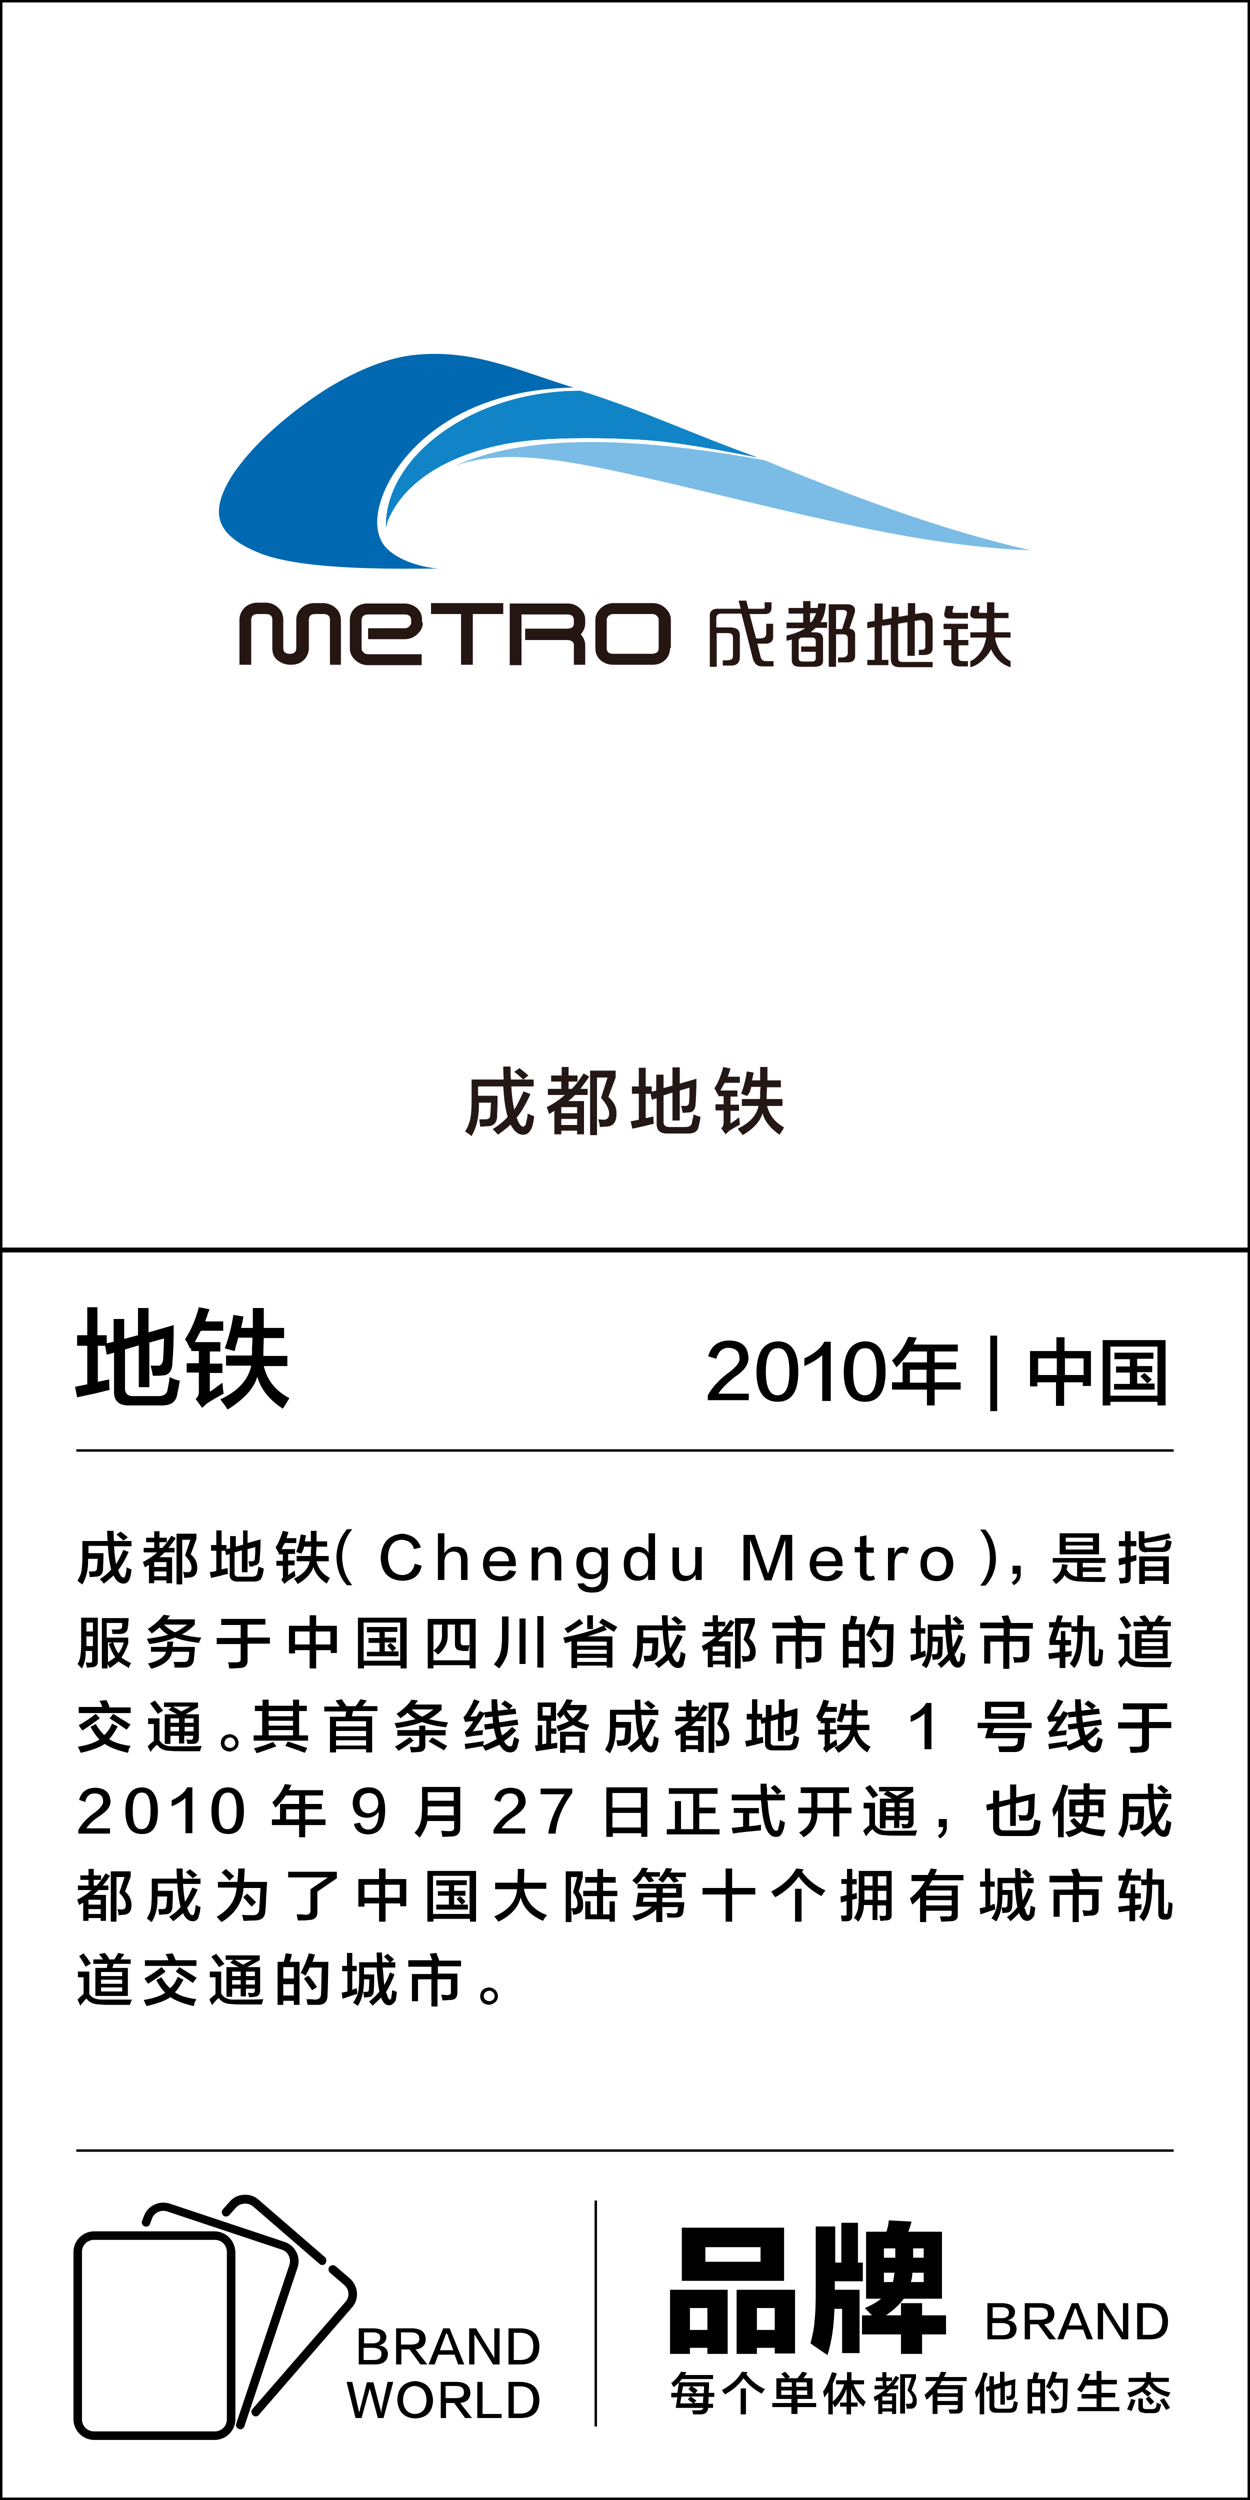 <?xml version="1.0" encoding="utf-8"?>
<!-- Generator: Adobe Illustrator 19.0.0, SVG Export Plug-In . SVG Version: 6.00 Build 0)  -->
<svg version="1.1" id="图层_1" xmlns="http://www.w3.org/2000/svg" xmlns:xlink="http://www.w3.org/1999/xlink" x="0px" y="0px"
	 width="308px" height="616px" viewBox="0 0 308 616" style="enable-background:new 0 0 308 616;" xml:space="preserve">
<style type="text/css">
	.st0{fill:#231815;}
	.st1{fill-rule:evenodd;clip-rule:evenodd;fill:#0069B1;}
	.st2{fill-rule:evenodd;clip-rule:evenodd;fill:#1184C7;}
	.st3{fill-rule:evenodd;clip-rule:evenodd;fill:#7BBCE6;}
	.st4{fill-rule:evenodd;clip-rule:evenodd;fill:#251613;}
</style>
<g id="XMLID_6631_">
	<path id="XMLID_510_" class="st0" d="M128.9,279.6c-1.2,0-2.2-0.8-3.1-2.5c-0.8,0.8-1.9,1.6-3.1,2.5c-0.3-0.4-0.8-0.9-1.3-1.4
		c1.5-0.9,2.7-1.9,3.7-3c-0.6-1.9-0.9-4.4-1.1-7.5h-6.2v2.3h4.8c0,1,0,2.4-0.1,4.3c0,0.2,0,0.4,0,0.5c0,1.8-0.8,2.7-2.4,2.7
		c-0.4,0-1,0.1-1.8,0.1c0-0.2,0-0.5-0.1-0.9c0-0.4-0.1-0.7-0.1-0.9c0.6,0,1.1,0,1.5,0c0.8,0,1.2-0.3,1.2-1.1c0-0.4,0.1-0.9,0.1-1.5
		c0-0.7,0.1-1.1,0.1-1.5h-3c0.1,3.2-0.5,6-1.8,8.2c-0.1,0-0.2-0.1-0.4-0.3c-0.6-0.4-1-0.7-1.2-0.8c0.7-1.1,1.1-2.2,1.3-3.2
		c0.2-1,0.3-2.5,0.3-4.5V266h7.9c0-0.7-0.1-1.7-0.1-3.2h1.8c0,1.4,0,2.5,0.1,3.2h5.6v1.7h-5.5c0.1,2.4,0.4,4.3,0.7,5.7
		c0.7-1,1.4-2.5,2.3-4.5l1.7,0.7c-1.2,2.6-2.3,4.5-3.4,5.8c0,0,0.1,0.1,0.1,0.2c0.5,1.4,1,2,1.5,2c0.3,0,0.6-0.3,0.7-0.8
		c0.2-0.9,0.4-1.7,0.4-2.4c0.3,0.1,0.7,0.3,1.2,0.5c0.2,0,0.3,0.1,0.4,0.1c-0.1,1.3-0.3,2.2-0.5,2.7
		C130.6,279,129.9,279.6,128.9,279.6z M128.9,266c-0.7-0.7-1.4-1.3-2.2-1.9l1.3-0.9c0.8,0.6,1.5,1.2,2.2,1.8L128.9,266z"/>
	<path id="XMLID_513_" class="st0" d="M135.8,266.5V265h2.6v-2.1h1.7v2.1h2.2v1.5h-2.2v1.8h0.8c1.1-1.1,2-2.4,2.9-3.8l1.4,0.8
		c-0.8,1.1-1.5,2.1-2.2,3h1.8v1.5h-3.1c-0.6,0.6-1.1,1.1-1.7,1.5h3.9v8.2h-1.7v-0.9h-3.9v0.9h-1.7v-5.8l-1.3,0.8
		c0-0.1-0.1-0.4-0.2-0.6c-0.1-0.5-0.3-0.8-0.4-1.1c1.7-0.8,3.2-1.9,4.5-3h-4.2v-1.5h3.3v-1.8H135.8z M138.3,272.8v1.5h3.9v-1.5
		H138.3z M138.3,275.7v1.5h3.9v-1.5H138.3z M145.4,279.7v-15.9h6.3v1.7l-1.8,4.8c1.4,1.2,2.1,2.6,2,4.2c0,2-0.8,3-2.5,3.1
		c-0.6,0-1.1,0.1-1.6,0.1c0-0.6-0.2-1.2-0.4-1.9c0.2,0,0.7,0.1,1.4,0.1c0.8,0,1.3-0.5,1.3-1.5c0-1.1-0.7-2.4-2-3.9l1.6-5h-2.6v14.2
		H145.4z"/>
	<path id="XMLID_518_" class="st0" d="M168.2,274.2c0-0.1-0.1-0.3-0.1-0.6c-0.1-0.5-0.2-0.8-0.3-1.1c0.3,0,0.7,0,1.1,0
		c0.6,0,0.9-0.3,0.9-1.1c0.1-1.4,0.1-2.6,0.1-3.4l-2.4,0.7v7.4h-1.8v-6.9l-2.2,0.7v6.3c-0.1,1,0.4,1.5,1.5,1.5h3.7
		c1.1,0,1.7-0.3,1.8-1.1c0.1-0.7,0.3-1.3,0.4-2c0.5,0.2,1,0.4,1.7,0.6c-0.1,0.9-0.3,1.8-0.5,2.5c-0.2,1.1-1.2,1.7-2.8,1.6h-4.9
		c-1.8,0-2.6-0.8-2.6-2.4v-6.3l-1.2,0.4l-0.3-1.5h-1.2v6c0.1,0,0.4-0.1,0.6-0.1c0.5-0.1,0.9-0.2,1.3-0.3c0,0.6,0,1.1,0.1,1.8
		c-0.5,0.1-1.3,0.3-2.5,0.6c-1.3,0.3-2.2,0.5-2.8,0.6l-0.4-1.8l2-0.4v-6.4h-1.7v-1.8h1.7v-4.6h1.7v4.6h1.5v1.3l1.1-0.3v-3.9h1.8v3.3
		l2.2-0.6v-4.5h1.8v4l4.1-1.2c0,2.6-0.1,4.6-0.2,6c0,1.5-0.6,2.3-1.7,2.3C169.4,274.1,168.8,274.2,168.2,274.2z"/>
	<path id="XMLID_520_" class="st0" d="M176.9,269.8c-0.1-0.3-0.4-0.7-0.6-1.2c-0.1-0.2-0.2-0.3-0.3-0.4c1-1.5,1.7-3.3,2.2-5.3
		l1.8,0.4c-0.1,0.3-0.2,0.7-0.4,1.2c-0.1,0.3-0.2,0.6-0.3,0.8h3v1.5h-3.7c-0.1,0.1-0.2,0.4-0.4,0.6c-0.3,0.6-0.5,1-0.7,1.3h4.2v1.5
		H180v2h2.1v1.5H180v3.1c0.4-0.2,1.1-0.7,2.1-1.5c0.1,0.7,0.2,1.3,0.2,1.8c-0.9,0.5-1.8,1-2.7,1.6c-0.1,0.1-0.2,0.2-0.4,0.4
		c-0.2,0.1-0.3,0.3-0.4,0.4l-1.1-1.5c0.4-0.3,0.6-0.8,0.6-1.4v-3h-2v-1.5h2v-2H177v-0.6L176.9,269.8z M184.2,270
		c-0.2,0-0.6-0.1-1-0.3c-0.3-0.1-0.5-0.2-0.6-0.2c0.7-1.8,1.2-3.7,1.4-5.5l1.7,0.3c-0.1,0.7-0.3,1.3-0.4,1.9h2c0-1,0-2.1,0-3.3h1.8
		c0,1.1,0,2.2,0,3.3h3.3v1.7H189l-0.1,2.1v0.8h3.9v1.7H189c0.6,2.3,2,4.1,4.2,5.3c-0.3,0.6-0.7,1.1-1.1,1.8
		c-2.2-1.5-3.7-3.3-4.2-5.3c-0.6,2-2.2,3.8-4.9,5.4c-0.1-0.2-0.4-0.5-0.6-0.8c-0.3-0.3-0.5-0.6-0.6-0.8c2.9-1.4,4.6-3.2,5.1-5.6
		h-4.1v-1.7h4.4l0.1-0.4c0-0.2,0-0.6,0-1.1c0-0.7,0.1-1.2,0.1-1.5h-2.3c0,0.3-0.2,0.8-0.4,1.4C184.3,269.7,184.2,269.9,184.2,270z"
		/>
</g>
<g id="XMLID_6627_">
	<path id="XMLID_505_" d="M37.7,339c-0.1-0.2-0.1-0.5-0.2-0.8c-0.1-0.7-0.3-1.3-0.4-1.7c0.5,0,1,0,1.7,0c0.8,0.1,1.3-0.5,1.4-1.6
		c0.1-2.1,0.2-3.8,0.2-5.1l-3.6,1v11h-2.6v-10.3l-3.4,1v9.3c-0.1,1.5,0.6,2.3,2.3,2.2h5.5c1.7,0.1,2.6-0.5,2.7-1.7
		c0.2-1,0.4-2,0.5-3c0.7,0.4,1.5,0.7,2.5,0.9c-0.2,1.4-0.5,2.6-0.7,3.7c-0.4,1.7-1.7,2.5-4.2,2.4H32c-2.7,0.1-4-1.1-3.9-3.6v-9.4
		l-1.8,0.5l-0.4-2.2h-1.8v8.9c0.2-0.1,0.5-0.1,0.9-0.2c0.8-0.2,1.4-0.3,1.9-0.4c0,0.8,0,1.7,0.1,2.6c-0.7,0.1-2,0.5-3.8,0.9
		c-1.9,0.4-3.3,0.7-4.2,0.9l-0.5-2.6l3-0.6v-9.5h-2.5v-2.6h2.5v-6.9h2.5v6.9h2.3v2l1.7-0.4V325h2.6v4.9l3.4-0.9v-6.7h2.6v6l6.2-1.8
		c0,3.9-0.1,6.9-0.3,8.9c0,2.3-0.8,3.5-2.5,3.5C39.5,339,38.6,339,37.7,339z"/>
	<path id="XMLID_507_" d="M46.9,332.4c-0.2-0.4-0.5-1-0.9-1.8c-0.2-0.3-0.4-0.5-0.4-0.6c1.5-2.3,2.6-4.9,3.4-7.9l2.6,0.5
		c-0.1,0.4-0.4,1-0.6,1.8c-0.2,0.5-0.4,0.9-0.4,1.2H55v2.3h-5.5c-0.1,0.2-0.3,0.5-0.5,0.9c-0.4,0.8-0.8,1.5-1,1.9h6.3v2.3h-2.6v3
		h3.1v2.3h-3.1v4.6c0.6-0.3,1.6-1.1,3.1-2.2c0.1,1,0.2,2,0.3,2.7c-1.3,0.7-2.7,1.5-4.1,2.4c-0.1,0.1-0.4,0.3-0.6,0.6
		c-0.3,0.2-0.5,0.4-0.6,0.5l-1.6-2.2c0.6-0.5,0.9-1.2,0.8-2.1v-4.4h-3v-2.3h3v-3h-1.9v-0.8L46.9,332.4z M57.8,332.9
		c-0.4-0.1-0.8-0.2-1.5-0.4c-0.4-0.1-0.7-0.2-0.9-0.3c1-2.7,1.7-5.5,2.1-8.2l2.5,0.4c-0.2,1-0.4,2-0.6,2.8h2.9c0-1.5,0-3.1,0-4.9H65
		c0,1.7,0,3.3,0,4.9H70v2.5h-5l-0.1,3.1v1.3h5.9v2.5h-5.8c0.8,3.5,2.9,6.1,6.3,7.9c-0.5,0.8-1,1.7-1.6,2.6c-3.4-2.2-5.5-4.9-6.3-7.9
		c-0.8,2.9-3.3,5.6-7.3,8.1c-0.2-0.3-0.5-0.7-0.9-1.3c-0.4-0.5-0.7-0.9-0.9-1.2c4.3-2,6.9-4.8,7.6-8.3h-6.2v-2.5H62l0.1-0.5
		c0-0.3,0-0.9,0-1.6c0.1-1,0.1-1.7,0.1-2.3h-3.5c-0.1,0.5-0.3,1.2-0.6,2.1C58,332.3,57.9,332.7,57.8,332.9z"/>
</g>
<g id="XMLID_6626_">
	<path id="XMLID_22_" d="M177,343.4h7.5v1.6h-10.1v-1.2c1-1.8,2.5-3.5,4.5-5.1c2.4-1.7,3.5-3,3.3-4.1c0-1.6-0.9-2.4-2.7-2.5
		c-1.5,0-2.5,0.9-3,2.7l-2-0.6c0.7-2.6,2.5-3.9,5.3-3.9c2.9,0.1,4.4,1.4,4.6,4c0.2,1.7-0.9,3.4-3.4,5
		C179.3,340.7,177.9,342,177,343.4z"/>
	<path id="XMLID_29_" d="M191.6,330.5c3.4,0,5.1,2.5,5.1,7.5c0,5-1.7,7.4-5.1,7.4c-3.4,0-5.2-2.5-5.2-7.4
		C186.5,333.1,188.2,330.7,191.6,330.5z M191.6,343.8c1.9,0,2.9-1.9,2.9-5.8c0-4-0.9-5.9-2.9-5.8c-1.9,0-2.9,1.9-2.9,5.8
		C188.7,341.9,189.7,343.8,191.6,343.8z"/>
	<path id="XMLID_487_" d="M202.6,345.1v-11.2c-1.1,1-2.6,1.9-4.4,2.7c0-0.7,0-1.3,0-1.9c2.4-1.1,4.1-2.5,4.9-4.1h1.6v14.6H202.6z"/>
	<path id="XMLID_489_" d="M213.1,330.5c3.4,0,5.1,2.5,5.1,7.5c0,5-1.7,7.4-5.1,7.4c-3.4,0-5.2-2.5-5.2-7.4
		C208,333.1,209.7,330.7,213.1,330.5z M213.1,343.8c1.9,0,2.9-1.9,2.9-5.8c0-4-0.9-5.9-2.9-5.8c-1.9,0-2.9,1.9-2.9,5.8
		C210.2,341.9,211.2,343.8,213.1,343.8z"/>
	<path id="XMLID_492_" d="M220.9,336.9c-0.1-0.1-0.2-0.4-0.4-0.6c-0.1-0.2-0.4-0.6-0.7-1.1c1.7-1.5,3-3.4,4-5.8l2.1,0.2
		c-0.3,0.6-0.6,1.2-0.8,1.7H236v1.7h-5.7v2.7h5.3v1.7h-5.3v3.2h6.4v1.8h-6.4v3.9h-1.9v-3.9h-8.6v-1.8h2.6v-4.9h6V333h-4.3
		C223.3,334.3,222.2,335.6,220.9,336.9z M224.2,337.5v3.2h4.1v-3.2H224.2z"/>
	<path id="XMLID_495_" d="M244,347.7v-18.6h1.7v18.6H244z"/>
	<path id="XMLID_497_" d="M253.8,341.6v-8.7h6.5v-3.4h2v3.4h6.5v8.6h-2v-0.9h-4.6v5.8h-2v-5.8h-4.6v1H253.8z M255.8,334.7v4.1h4.6
		v-4.1H255.8z M267,334.7h-4.6v4.1h4.6V334.7z"/>
	<path id="XMLID_501_" d="M271.7,346.3v-16.1h15.5v16.1h-2v-0.9h-11.6v0.9H271.7z M273.6,331.8v12.1h11.6v-12.1H273.6z M274.6,334.8
		v-1.5h9.6v1.5h-4v1.8h3.7v1.5h-3.7v2.8h2.5c-0.6-0.7-1.2-1.3-1.7-1.8l1-0.8c0.6,0.5,1.2,1.1,1.8,1.6l-1.1,1h1.8v1.5h-10V341h3.9
		v-2.8h-3.4v-1.5h3.4v-1.8H274.6z"/>
</g>
<g id="XMLID_2295_">
	<g id="XMLID_2999_">
		<path id="XMLID_3344_" d="M30.4,390.2c-0.9,0-1.8-0.6-2.4-2c-0.7,0.6-1.5,1.3-2.4,2c-0.3-0.3-0.6-0.7-1-1.1
			c1.1-0.7,2.1-1.5,2.8-2.4c-0.4-1.5-0.7-3.4-0.8-5.8h-4.8v1.8h3.7c0,0.8,0,1.9-0.1,3.3c0,0.1,0,0.3,0,0.4c0,1.4-0.6,2.1-1.9,2.1
			c-0.3,0-0.8,0.1-1.4,0.1c0-0.2,0-0.4-0.1-0.7c0-0.3-0.1-0.6-0.1-0.7c0.4,0,0.8,0,1.1,0c0.6,0,0.9-0.3,0.9-0.9
			c0-0.3,0.1-0.7,0.1-1.1c0-0.5,0.1-0.9,0.1-1.1h-2.4c0.1,2.5-0.4,4.6-1.4,6.3c-0.1,0-0.2-0.1-0.3-0.2c-0.4-0.3-0.7-0.5-0.9-0.7
			c0.5-0.9,0.9-1.7,1-2.5c0.1-0.8,0.2-1.9,0.2-3.5v-3.8h6.2c0-0.5-0.1-1.3-0.1-2.5H28c0,1.1,0,1.9,0.1,2.5h4.3v1.3h-4.3
			c0.1,1.9,0.3,3.3,0.5,4.4c0.5-0.8,1.1-1.9,1.8-3.5l1.3,0.5c-0.9,2-1.8,3.5-2.6,4.5c0,0,0.1,0.1,0.1,0.2c0.4,1.1,0.8,1.6,1.2,1.6
			c0.3,0,0.4-0.2,0.5-0.6c0.2-0.7,0.3-1.3,0.3-1.9c0.2,0.1,0.5,0.2,0.9,0.4c0.1,0,0.2,0.1,0.3,0.1c-0.1,1-0.2,1.7-0.4,2.1
			C31.8,389.7,31.2,390.2,30.4,390.2z M30.4,379.6c-0.5-0.5-1.1-1-1.7-1.5l1-0.7c0.6,0.4,1.2,0.9,1.8,1.4L30.4,379.6z"/>
		<path id="XMLID_3339_" d="M36,380v-1.1h2v-1.6h1.3v1.6h1.8v1.1h-1.8v1.4H40c0.8-0.9,1.6-1.9,2.2-3l1.1,0.6
			c-0.6,0.9-1.2,1.7-1.8,2.4H43v1.1h-2.4c-0.4,0.4-0.9,0.8-1.3,1.2h3.1v6.4H41v-0.7h-3v0.7h-1.3v-4.5l-1,0.6c0-0.1-0.1-0.3-0.2-0.5
			c-0.1-0.4-0.2-0.6-0.3-0.8c1.3-0.7,2.5-1.4,3.5-2.4h-3.3v-1.1h2.6V380H36z M38,384.9v1.2h3v-1.2H38z M38,387.2v1.2h3v-1.2H38z
			 M43.5,390.3v-12.4h4.9v1.3L47,383c1.1,0.9,1.6,2,1.6,3.3c0,1.5-0.6,2.3-1.9,2.4c-0.4,0-0.9,0.1-1.3,0.1c0-0.5-0.1-1-0.3-1.5
			c0.2,0,0.5,0.1,1.1,0.1c0.7,0,1-0.4,1-1.1c0-0.9-0.5-1.9-1.6-3l1.3-3.9h-2v11H43.5z"/>
		<path id="XMLID_3337_" d="M61.5,386c0-0.1-0.1-0.3-0.1-0.4c-0.1-0.4-0.1-0.7-0.2-0.9c0.3,0,0.5,0,0.9,0c0.4,0,0.7-0.2,0.7-0.8
			c0.1-1.1,0.1-2,0.1-2.7l-1.9,0.5v5.7h-1.4v-5.4l-1.8,0.5v4.9c-0.1,0.8,0.3,1.2,1.2,1.1H62c0.9,0,1.3-0.3,1.4-0.9
			c0.1-0.5,0.2-1,0.3-1.6c0.4,0.2,0.8,0.3,1.3,0.5c-0.1,0.7-0.2,1.4-0.4,1.9c-0.2,0.9-0.9,1.3-2.2,1.3h-3.8c-1.4,0-2.1-0.6-2-1.9
			v-4.9l-0.9,0.3l-0.2-1.1h-0.9v4.6c0.1,0,0.3-0.1,0.5-0.1c0.4-0.1,0.7-0.2,1-0.2c0,0.4,0,0.9,0.1,1.4c-0.4,0.1-1,0.2-2,0.5
			c-1,0.2-1.7,0.4-2.2,0.5l-0.3-1.4l1.6-0.3v-5h-1.3v-1.4h1.3v-3.6h1.3v3.6h1.2v1l0.9-0.2v-3h1.4v2.6l1.8-0.5v-3.5H61v3.1l3.2-0.9
			c0,2-0.1,3.6-0.2,4.6c0,1.2-0.4,1.8-1.3,1.8C62.5,386,62,386,61.5,386z"/>
		<path id="XMLID_3334_" d="M68.6,382.5c-0.1-0.2-0.3-0.5-0.5-0.9c-0.1-0.1-0.2-0.3-0.2-0.3c0.8-1.2,1.3-2.6,1.8-4.1l1.4,0.3
			c-0.1,0.2-0.2,0.5-0.3,0.9c-0.1,0.3-0.2,0.5-0.2,0.6h2.4v1.2h-2.8c-0.1,0.1-0.2,0.3-0.3,0.5c-0.2,0.4-0.4,0.8-0.5,1h3.3v1.2H71
			v1.6h1.6v1.2H71v2.4c0.3-0.2,0.8-0.6,1.6-1.1c0.1,0.5,0.1,1,0.2,1.4c-0.7,0.4-1.4,0.8-2.1,1.3c-0.1,0.1-0.2,0.2-0.3,0.3
			c-0.1,0.1-0.3,0.2-0.3,0.3l-0.8-1.1c0.3-0.3,0.5-0.6,0.4-1.1v-2.3h-1.6v-1.2h1.6v-1.6h-1v-0.4L68.6,382.5z M74.3,382.8
			c-0.2,0-0.4-0.1-0.8-0.2c-0.2-0.1-0.4-0.1-0.5-0.2c0.5-1.4,0.9-2.8,1.1-4.3l1.3,0.2c-0.1,0.5-0.2,1-0.3,1.5h1.5c0-0.8,0-1.6,0-2.6
			H78c0,0.9,0,1.7,0,2.6h2.6v1.3H78l-0.1,1.6v0.7H81v1.3h-3c0.4,1.8,1.5,3.2,3.3,4.1c-0.3,0.4-0.5,0.9-0.8,1.4
			c-1.8-1.2-2.8-2.5-3.3-4.1c-0.4,1.5-1.7,2.9-3.8,4.2c-0.1-0.1-0.3-0.4-0.5-0.7c-0.2-0.3-0.4-0.5-0.5-0.6c2.3-1.1,3.6-2.5,3.9-4.3
			h-3.2v-1.3h3.4l0.1-0.3c0-0.2,0-0.5,0-0.8c0-0.5,0.1-0.9,0.1-1.2h-1.8c0,0.3-0.1,0.6-0.3,1.1C74.4,382.5,74.3,382.7,74.3,382.8z"
			/>
		<path id="XMLID_3332_" d="M86.8,390.6h-1.3c-1.7-1.8-2.5-4-2.6-6.8c0-2.7,0.9-5,2.6-7h1.3c-1.7,2-2.5,4.4-2.5,7
			C84.4,386.4,85.2,388.7,86.8,390.6z"/>
		<path id="XMLID_3330_" d="M103.7,381.3l-1.7,0.4c-0.4-1.5-1.4-2.2-3-2.3c-2.2,0.1-3.3,1.6-3.4,4.3c0.1,2.7,1.2,4.2,3.4,4.4
			c1.8,0,2.8-1,3.2-2.8l1.7,0.5c-0.5,2.5-2.2,3.7-4.9,3.7c-3.3-0.2-5.1-2.1-5.2-5.7c0.2-3.7,2-5.6,5.3-5.9
			C101.4,378.1,103,379.2,103.7,381.3z"/>
		<path id="XMLID_3328_" d="M115.2,389.3h-1.6v-4.8c0-1.5-0.6-2.2-1.9-2.2c-1.4,0.1-2.1,0.9-2.2,2.5v4.5h-1.6v-11.5h1.6v4.9
			c0.7-1.1,1.6-1.6,2.8-1.6c2,0,2.9,1,2.9,3.2V389.3z"/>
		<path id="XMLID_3325_" d="M125.4,386.9l1.8,0.3c-0.6,1.6-1.9,2.4-4,2.4c-2.7-0.1-4.1-1.5-4.2-4.1c0.1-2.8,1.5-4.3,4-4.4
			c2.7,0,4.1,1.5,4.1,4.4c0,0.2,0,0.3,0,0.4h-6.5c0.1,1.6,0.9,2.4,2.5,2.5C124.3,388.4,125.1,387.8,125.4,386.9z M120.6,384.7h4.8
			c-0.1-1.6-0.9-2.4-2.4-2.5C121.6,382.3,120.7,383.2,120.6,384.7z"/>
		<path id="XMLID_3323_" d="M138.3,389.4h-1.6v-4.8c0-1.5-0.6-2.2-1.9-2.1c-1.3,0.1-2,0.8-2.2,2.2v4.7H131v-8.1h1.6v1.4
			c0.7-1,1.6-1.6,2.8-1.6c2,0,2.9,1.1,2.9,3.3V389.4z"/>
		<path id="XMLID_3320_" d="M148.2,381.3h1.6v6.9c0.1,2.9-1.2,4.3-4.1,4.2c-1.9,0-3.1-0.8-3.4-2.2l1.6-0.1c0.4,0.7,1,1,2,1
			c1.5,0,2.3-0.8,2.3-2.4v-1c-0.5,0.9-1.4,1.4-2.8,1.4c-2.2-0.1-3.4-1.4-3.4-3.9c0.1-2.6,1.3-4,3.6-4c1.2,0,2.1,0.5,2.6,1.4V381.3z
			 M148.2,385.3v-0.7c-0.1-1.4-0.8-2.2-2.1-2.2c-1.5,0-2.3,0.9-2.4,2.7c0,1.8,0.8,2.8,2.2,2.8C147.5,387.9,148.2,387,148.2,385.3z"
			/>
		<path id="XMLID_3317_" d="M159.7,377.8h1.7v11.5h-1.7v-1.3c-0.5,1-1.4,1.5-2.7,1.5c-2.2-0.1-3.3-1.5-3.3-4c0-2.9,1.2-4.4,3.6-4.4
			c1.2,0.1,2.1,0.6,2.5,1.6V377.8z M159.7,385.6v-0.8c-0.1-1.4-0.9-2.2-2.2-2.4c-1.5,0.1-2.2,1.1-2.2,3c0,1.9,0.8,2.9,2.2,3
			C159,388.3,159.7,387.4,159.7,385.6z"/>
		<path id="XMLID_3315_" d="M173,389.3h-1.6V388c-0.6,1-1.5,1.5-2.7,1.6c-2,0-3-1.1-3-3.2v-5.1h1.6v4.9c0,1.4,0.6,2.1,1.9,2.1
			c1.3-0.1,2-0.9,2.1-2.4v-4.7h1.6V389.3z"/>
		<path id="XMLID_3313_" d="M188.4,389.4l-3.5-9.8h-0.1v9.8h-1.6v-11.2h2.8l3.2,9.4h0.1l3.1-9.4h2.8v11.2h-1.7v-9.8h-0.1
			c-0.2,0.8-1.3,4.1-3.3,9.8H188.4z"/>
		<path id="XMLID_3310_" d="M205.9,386.9l1.8,0.3c-0.6,1.6-1.9,2.4-4,2.4c-2.7-0.1-4.1-1.5-4.2-4.1c0.1-2.8,1.5-4.3,4-4.4
			c2.7,0,4.1,1.5,4.1,4.4c0,0.2,0,0.3,0,0.4h-6.5c0.1,1.6,0.9,2.4,2.5,2.5C204.8,388.4,205.6,387.8,205.9,386.9z M201.1,384.7h4.8
			c-0.1-1.6-0.9-2.4-2.4-2.5C202,382.3,201.2,383.2,201.1,384.7z"/>
		<path id="XMLID_3308_" d="M213.5,378.3v3h1.8v1.3h-1.8v4.6c0,0.8,0.3,1.2,1,1.2c0.3,0,0.5-0.1,0.8-0.2l0.3,0.9
			c-0.4,0.3-0.9,0.4-1.6,0.4c-1.4,0-2.1-0.7-2.1-2.1v-4.9h-1.3v-1.3h1.3v-2.6L213.5,378.3z"/>
		<path id="XMLID_3306_" d="M220.4,385.2v4.2h-1.6v-8h1.6v1.5c0.4-1.1,1.1-1.7,2.1-1.8c0.5,0,1,0.1,1.5,0.4l-0.6,1.5
			c-0.3-0.3-0.7-0.4-1.1-0.4C221.1,382.7,220.5,383.5,220.4,385.2z"/>
		<path id="XMLID_3303_" d="M230.9,381.1c2.6,0.1,3.9,1.5,4,4.3c-0.1,2.7-1.4,4.1-4.1,4.2c-2.6-0.1-3.9-1.5-4-4.1
			C226.8,382.7,228.2,381.2,230.9,381.1z M230.8,388.3c1.5,0,2.3-1,2.4-3c-0.1-1.9-0.9-2.8-2.4-3c-1.6,0-2.4,1-2.4,3
			C228.4,387.3,229.2,388.3,230.8,388.3z"/>
		<path id="XMLID_3301_" d="M241.5,376.9h1.3c1.7,1.9,2.5,4.2,2.6,7c0,2.8-0.9,5-2.6,6.8h-1.3c1.6-1.9,2.4-4.1,2.4-6.8
			C243.9,381.2,243.1,378.9,241.5,376.9z"/>
		<path id="XMLID_3299_" d="M249.8,390.6l-0.5-0.7c0.9-0.6,1.3-1.3,1.3-2.1h-1.1v-2h2c0,0.3,0,0.9,0,1.8
			C251.6,388.9,251,389.9,249.8,390.6z"/>
		<path id="XMLID_3294_" d="M259.4,385.1v-1.2h13v1.2h-5.6v1.1h4.6v1.1h-4.6v1.3c1.9,0,3.8,0,5.7,0c0,0-0.1,0.1-0.1,0.3
			c-0.1,0.4-0.2,0.7-0.2,0.9c-2.5,0-4.3,0-5.5-0.1c-2.2,0-3.6-0.5-4.4-1.6c-0.4,0.8-1.1,1.5-2.1,2.2c-0.3-0.3-0.6-0.7-0.9-1
			c1.5-0.9,2.3-2.2,2.4-3.9l1.4,0.2c-0.1,0.4-0.2,0.8-0.3,1.1c0.6,1.1,1.5,1.7,2.6,1.8v-3.5H259.4z M261.1,383v-5.2h9.7v5.2H261.1z
			 M262.6,378.9v1h6.7v-1H262.6z M262.6,380.8v1h6.7v-1H262.6z"/>
		<path id="XMLID_3288_" d="M275.7,381v-1.3h1.5v-2.4h1.4v2.4h1.4v1.3h-1.4v2.5l1.4-0.4c0,0.5,0,1,0,1.4l-1.4,0.4v3.7
			c0,1-0.4,1.5-1.4,1.5c-0.3,0-0.7,0.1-1.2,0.1c0-0.2-0.1-0.5-0.2-0.9c-0.1-0.3-0.1-0.4-0.1-0.5c0.1,0,0.2,0,0.3,0
			c0.2,0,0.4,0,0.6,0c0.5,0,0.7-0.1,0.7-0.5v-3c-0.5,0.1-1,0.3-1.6,0.4l-0.1-1.6c0,0,0.1,0,0.2-0.1c0.4-0.1,0.9-0.2,1.5-0.3V381
			H275.7z M282.5,382.5c-1.3,0-1.9-0.6-1.9-1.8v-3.4h1.4v1.8c2.1-0.4,4.1-0.8,6-1.3l0.5,1.2c-2,0.5-4.2,0.9-6.5,1.2v0.1
			c-0.1,0.7,0.3,1.1,1,1h3c0.7,0,1-0.2,1.1-0.8c0.1-0.2,0.1-0.5,0.2-1c0,0,0-0.1,0-0.1c0.4,0.1,0.9,0.3,1.4,0.4
			c-0.1,0.5-0.2,1-0.3,1.4c-0.3,0.8-0.9,1.2-2,1.2H282.5z M280.7,390.3v-6.8h7.3v6.8h-1.4v-0.8h-4.5v0.8H280.7z M282.1,384.7v1.3
			h4.5v-1.3H282.1z M282.1,387.1v1.3h4.5v-1.3H282.1z"/>
		<path id="XMLID_3281_" d="M20.2,411.1c-0.2-0.1-0.4-0.4-0.8-0.8c-0.1-0.1-0.2-0.2-0.3-0.3c0.7-0.9,0.9-2.7,0.9-5.2v-6.2h4.1v10.8
			c0,0.8-0.4,1.3-1.3,1.4c-0.4,0-0.8,0.1-1.4,0.1c0-0.2-0.1-0.5-0.2-1c0-0.1-0.1-0.3-0.1-0.3c0.1,0,0.5,0.1,0.9,0.1
			c0.5,0,0.7-0.1,0.7-0.5v-2.4h-1.6C21.2,408.5,20.8,409.9,20.2,411.1z M21.3,399.8v2.2h1.6v-2.2H21.3z M21.3,405.1v0.5h1.6v-2.4
			h-1.6V405.1z M31.8,411c-1-0.6-1.9-1.1-2.6-1.6c-0.6,0.5-1.3,1-2.1,1.6l-0.6-0.9v1h-1.4v-12.4h6.6c0,0.3,0,0.6-0.1,1
			c0,0.5,0,0.9-0.1,1.1c0,1.2-0.7,1.8-1.9,1.8c-0.5,0-1.2,0-1.9,0c0-0.4-0.1-0.7-0.2-1.1c0.6,0,1.1,0,1.5,0c0.7,0,1.1-0.2,1.1-0.8
			c0-0.3,0-0.5,0-0.8h-3.8v3.6h5.3v1.4c-0.5,1.5-1.1,2.7-1.7,3.5c0.7,0.5,1.5,1,2.4,1.4c-0.1,0.2-0.3,0.5-0.5,0.8
			C31.9,410.8,31.8,410.9,31.8,411z M26.5,409.6c0.7-0.4,1.3-0.8,1.9-1.3c-0.6-0.8-1.1-1.9-1.6-3.2l0.8-0.4h-1V409.6z M30.5,404.7
			h-2.6c0.4,1.2,0.8,2.1,1.3,2.7C29.8,406.6,30.2,405.7,30.5,404.7z"/>
		<path id="XMLID_3277_" d="M36.8,405.1c0-0.1-0.1-0.3-0.3-0.6c-0.1-0.3-0.3-0.6-0.3-0.7c2.2-0.3,3.9-0.6,5.2-1
			c-0.7-0.4-1.4-1-2.1-1.8c-0.5,0.5-1.2,1-1.9,1.5c-0.2-0.3-0.5-0.6-1-1.1c1.6-1,2.9-2.2,3.9-3.5l1.6,0.2c-0.3,0.3-0.5,0.6-0.7,0.9
			H48v1.3c-1.2,1.2-2.3,2-3.2,2.4c1.3,0.4,3,0.7,4.8,0.8c-0.1,0.2-0.3,0.6-0.5,1.1c0,0.1-0.1,0.2-0.1,0.2c-2.4-0.3-4.4-0.7-5.9-1.3
			C41.7,404.2,39.6,404.7,36.8,405.1z M43,410.9c0-0.2,0-0.5-0.1-0.9c-0.1-0.3-0.1-0.4-0.1-0.5c0.3,0,0.6,0,1.1,0s0.9,0,1.2,0
			c0.9,0.1,1.3-0.3,1.4-1.1c0-0.1,0-0.4,0.1-0.7c0-0.4,0-0.6,0-0.7h-4.2c-0.3,1.9-2,3.3-5.1,4.2c-0.1-0.1-0.3-0.4-0.5-0.8
			c-0.2-0.3-0.3-0.5-0.4-0.5c2.7-0.6,4.2-1.6,4.5-2.9h-3.7v-1.2h3.9c0.1-0.4,0.1-0.8,0.1-1.3h1.5l-0.2,1.3h5.5c0,1-0.1,1.9-0.2,2.7
			c0,1.6-0.9,2.4-2.6,2.4C44.8,410.9,44,410.9,43,410.9z M46.1,400.3h-5.7c0.8,0.8,1.7,1.4,2.7,1.9
			C44.1,401.8,45.1,401.1,46.1,400.3z"/>
		<path id="XMLID_3275_" d="M54.5,400.3v-1.4h10.9v1.4H61v3.2h5.5v1.5H61v3.9c0.1,1.4-0.6,2.1-2,2.1c-0.2,0-0.6,0-1.2,0.1
			c-0.6,0-1,0-1.3,0c0-0.1-0.1-0.3-0.1-0.6c0-0.2-0.1-0.5-0.2-0.9c0.7,0,1.3,0,2.1,0c0.8,0,1.1-0.3,1-1.1v-3.4h-5.9v-1.5h5.9v-3.2
			H54.5z"/>
		<path id="XMLID_3271_" d="M71.2,407.4v-6.8h5.1V398h1.6v2.6h5.1v6.7h-1.5v-0.7h-3.6v4.5h-1.6v-4.5h-3.6v0.8H71.2z M72.7,402v3.2
			h3.6V402H72.7z M81.4,402h-3.6v3.2h3.6V402z"/>
		<path id="XMLID_3267_" d="M88.2,411.1v-12.5h12v12.5h-1.5v-0.7h-9v0.7H88.2z M89.6,399.8v9.4h9v-9.4H89.6z M90.4,402.1v-1.2h7.5
			v1.2h-3.1v1.4h2.8v1.2h-2.8v2.2h1.9c-0.5-0.5-0.9-1-1.3-1.4l0.8-0.7c0.5,0.4,0.9,0.8,1.4,1.3l-0.8,0.8h1.4v1.2h-7.8V407h3.1v-2.2
			h-2.7v-1.2h2.7v-1.4H90.4z"/>
		<path id="XMLID_3264_" d="M105.4,411.1v-12.2h11.8v12.2h-1.5v-0.8h-8.9v0.8H105.4z M113.7,406.7c-1.1,0-1.6-0.5-1.6-1.6v-4.8h-1.8
			v2.5c0.1,1.9-0.7,3.6-2.4,4.9c-0.3-0.4-0.7-0.7-1.1-1c1.5-1.1,2.2-2.4,2.1-4c0-0.7,0-1.5,0-2.4h-2.1v8.8h8.9v-8.8h-2.2v4.3
			c0,0.5,0.2,0.8,0.8,0.8h1.4c0,0.1,0,0.2-0.1,0.3c-0.1,0.3-0.1,0.7-0.2,1.1H113.7z"/>
		<path id="XMLID_3260_" d="M123,411.1c-0.5-0.4-0.9-0.7-1.3-1c0.8-1,1.4-1.9,1.6-2.9c0.3-0.9,0.4-2.4,0.4-4.4v-4.5h1.6v4.5
			c0,2.2-0.1,3.9-0.4,5C124.5,408.9,123.9,410,123,411.1z M128,410v-11.2h1.5V410H128z M132.4,410.9v-12.7h1.5v12.7H132.4z"/>
		<path id="XMLID_3252_" d="M139.2,404.9c-0.1-0.4-0.2-0.8-0.4-1.4c4.2-0.8,7.5-1.8,10-3l0.7,1.1c-1.5,0.6-3.1,1.1-4.7,1.6h6.1v7.7
			h-1.4v-0.5h-7.3v0.6h-1.4v-6.6L139.2,404.9z M139.9,402.4c-0.4-0.5-0.6-0.9-0.8-1.1c1.2-0.6,2.4-1.4,3.7-2.4l0.9,1.1
			C142.3,400.9,141.1,401.7,139.9,402.4z M142.2,404.5v1h7.3v-1H142.2z M142.2,406.5v1h7.3v-1H142.2z M142.2,408.5v1h7.3v-1H142.2z
			 M144.7,401.4V398h1.4v3.4H144.7z M151.3,402.1c-0.7-0.4-1.6-1-2.9-1.8c-0.4-0.2-0.6-0.4-0.8-0.5l0.8-1c1.3,0.7,2.5,1.4,3.7,2.1
			L151.3,402.1z"/>
		<path id="XMLID_3249_" d="M167.1,411c-0.9,0-1.8-0.6-2.4-2c-0.7,0.6-1.5,1.3-2.4,2c-0.3-0.3-0.6-0.7-1-1.1
			c1.1-0.7,2.1-1.5,2.8-2.4c-0.4-1.5-0.7-3.4-0.8-5.8h-4.8v1.8h3.7c0,0.8,0,1.9-0.1,3.3c0,0.1,0,0.3,0,0.4c0,1.4-0.6,2.1-1.9,2.1
			c-0.3,0-0.8,0.1-1.4,0.1c0-0.2,0-0.4-0.1-0.7c0-0.3-0.1-0.6-0.1-0.7c0.4,0,0.8,0,1.1,0c0.6,0,0.9-0.3,0.9-0.9
			c0-0.3,0.1-0.7,0.1-1.1c0-0.5,0.1-0.9,0.1-1.1h-2.4c0.1,2.5-0.4,4.6-1.4,6.3c-0.1,0-0.2-0.1-0.3-0.2c-0.4-0.3-0.7-0.5-0.9-0.7
			c0.5-0.9,0.9-1.7,1-2.5c0.1-0.8,0.2-1.9,0.2-3.5v-3.8h6.2c0-0.5-0.1-1.3-0.1-2.5h1.4c0,1.1,0,1.9,0.1,2.5h4.3v1.3h-4.3
			c0.1,1.9,0.3,3.3,0.5,4.4c0.5-0.8,1.1-1.9,1.8-3.5l1.3,0.5c-0.9,2-1.8,3.5-2.6,4.5c0,0,0.1,0.1,0.1,0.2c0.4,1.1,0.8,1.6,1.2,1.6
			c0.3,0,0.4-0.2,0.5-0.6c0.2-0.7,0.3-1.3,0.3-1.9c0.2,0.1,0.5,0.2,0.9,0.4c0.1,0,0.2,0.1,0.3,0.1c-0.1,1-0.2,1.7-0.4,2.1
			C168.5,410.5,167.9,411,167.1,411z M167.1,400.4c-0.5-0.5-1.1-1-1.7-1.5l1-0.7c0.6,0.4,1.2,0.9,1.8,1.4L167.1,400.4z"/>
		<path id="XMLID_3244_" d="M173.6,400.8v-1.1h2V398h1.3v1.6h1.8v1.1H177v1.4h0.7c0.8-0.9,1.6-1.9,2.2-3l1.1,0.6
			c-0.6,0.9-1.2,1.7-1.8,2.4h1.4v1.1h-2.4c-0.4,0.4-0.9,0.8-1.3,1.2h3.1v6.4h-1.3v-0.7h-3v0.7h-1.3v-4.5l-1,0.6
			c0-0.1-0.1-0.3-0.2-0.5c-0.1-0.4-0.2-0.6-0.3-0.8c1.3-0.7,2.5-1.4,3.5-2.4h-3.3v-1.1h2.6v-1.4H173.6z M175.6,405.7v1.2h3v-1.2
			H175.6z M175.6,408v1.2h3V408H175.6z M181.1,411.1v-12.4h4.9v1.3l-1.4,3.7c1.1,0.9,1.6,2,1.6,3.3c0,1.5-0.6,2.3-1.9,2.4
			c-0.4,0-0.9,0.1-1.3,0.1c0-0.5-0.1-1-0.3-1.5c0.2,0,0.5,0.1,1.1,0.1c0.7,0,1-0.4,1-1.1c0-0.9-0.5-1.9-1.6-3l1.3-3.9h-2v11H181.1z"
			/>
		<path id="XMLID_3242_" d="M190.3,401.2v-1.4h5.9c0-0.1-0.1-0.3-0.2-0.5c-0.2-0.5-0.3-0.9-0.4-1.1l1.6-0.2c0.1,0.2,0.2,0.4,0.3,0.8
			c0.2,0.5,0.4,0.8,0.4,1.1h5.4v1.4h-5.7v1.8h4.8v4.7c0,1.2-0.6,1.8-1.8,1.8c-0.6,0-1.2,0.1-1.9,0.1c0-0.3-0.1-0.8-0.3-1.4
			c0.6,0,1.1,0.1,1.5,0.1c0.7,0,1-0.3,0.9-0.9v-3h-3.3v6.7H196v-6.7h-3.2v5.4h-1.5V403h4.8v-1.8H190.3z"/>
		<path id="XMLID_3236_" d="M207.7,410.9v-10.7h1.5c0.1-0.4,0.3-0.9,0.4-1.6c0-0.2,0.1-0.4,0.1-0.5l1.5,0.2
			c-0.1,0.7-0.3,1.3-0.5,1.9h2.4v10.7h-1.4v-1h-2.6v1H207.7z M209.1,401.5v2.8h2.6v-2.8H209.1z M209.1,405.8v2.8h2.6v-2.8H209.1z
			 M215.1,410.8c-0.1-0.5-0.2-1-0.3-1.4c0.2,0,0.5,0,1,0c0.5,0,0.8,0.1,1.1,0.1c1,0,1.5-0.5,1.5-1.4c0-0.6,0.1-1.8,0.1-3.7
			c0-1.3,0.1-2.3,0.1-2.8h-3c-0.3,0.7-0.7,1.4-1,2c-0.1,0-0.2-0.1-0.3-0.2c-0.2-0.1-0.5-0.3-0.9-0.5c0.8-1.5,1.5-3.1,2-4.8l1.5,0.3
			c0,0.1-0.1,0.3-0.2,0.6c-0.1,0.5-0.3,0.9-0.4,1.2h3.9c-0.1,4-0.1,6.7-0.2,8.2c0,1.6-0.7,2.4-2.4,2.4
			C216.7,410.8,215.9,410.8,215.1,410.8z M216.2,407.2c-0.6-0.9-1.3-1.9-2-2.9l1.1-0.7c0.7,0.8,1.4,1.7,2.1,2.8L216.2,407.2z"/>
		<path id="XMLID_3232_" d="M224.4,402.5v-1.3h1.2V398h1.3v3.2h1.1v1.3h-1.1v4.6c0,0,0.1,0,0.3-0.1c0.1-0.1,0.4-0.2,0.8-0.3
			c0,0.1,0,0.4,0.1,0.7c0,0.3,0,0.5,0,0.7c-0.7,0.2-1.9,0.6-3.6,1.2l-0.2-1.5l1.4-0.3v-5H224.4z M236,410.9c-0.9,0-1.5-0.6-2-1.9
			c-0.6,0.6-1.3,1.3-2.1,2c-0.3-0.4-0.6-0.8-0.9-1c1-0.7,1.9-1.6,2.6-2.5c-0.3-1.2-0.5-3.1-0.7-5.9h-3.1v1.7h2.5
			c0,1.3,0,2.6-0.1,3.9c0,1.1-0.5,1.7-1.5,1.7c-0.3,0-0.6,0.1-0.9,0.1c0-0.1,0-0.4-0.1-0.7c0-0.3-0.1-0.5-0.1-0.7c0.1,0,0.4,0,0.7,0
			c0.5,0,0.7-0.2,0.7-0.7c0-0.4,0.1-1.2,0.1-2.4h-1.3c0,2.8-0.5,5-1.5,6.5c-0.1,0-0.3-0.1-0.5-0.3c-0.3-0.2-0.5-0.3-0.7-0.4
			c0.6-0.9,1-1.7,1.2-2.5c0.2-0.8,0.3-2,0.3-3.7v-3.8h4.4c0-0.7-0.1-1.5-0.1-2.4h1.3c0,0.3,0,0.7,0.1,1.3c0,0.5,0,0.9,0,1.1h3.2v1.3
			h-3.1c0,0.2,0,0.5,0.1,0.9c0.1,1.7,0.2,2.8,0.3,3.4c0.5-0.9,1-2,1.4-3.1l1.1,0.5c-0.7,1.8-1.4,3.2-2.1,4.4c0,0,0,0.1,0.1,0.2
			c0,0,0,0.1,0.1,0.1c0.2,1,0.5,1.5,0.8,1.5c0.1,0,0.2-0.1,0.3-0.4c0-0.2,0.1-0.6,0.2-1.3c0-0.3,0-0.5,0.1-0.6
			c0.4,0.1,0.7,0.3,1.1,0.4c-0.1,0.9-0.2,1.6-0.3,2.1C237.1,410.5,236.7,410.9,236,410.9z M236.2,400.4c-0.4-0.4-0.9-0.9-1.5-1.5
			l0.9-0.7c0.2,0.1,0.4,0.4,0.8,0.7c0.4,0.3,0.6,0.5,0.8,0.7L236.2,400.4z"/>
		<path id="XMLID_3230_" d="M241.5,401.2v-1.4h5.9c0-0.1-0.1-0.3-0.2-0.5c-0.2-0.5-0.3-0.9-0.4-1.1l1.6-0.2c0.1,0.2,0.2,0.4,0.3,0.8
			c0.2,0.5,0.4,0.8,0.4,1.1h5.4v1.4h-5.7v1.8h4.8v4.7c0,1.2-0.6,1.8-1.8,1.8c-0.6,0-1.2,0.1-1.9,0.1c0-0.3-0.1-0.8-0.3-1.4
			c0.6,0,1.1,0.1,1.5,0.1c0.7,0,1-0.3,0.9-0.9v-3h-3.3v6.7h-1.5v-6.7H244v5.4h-1.5V403h4.8v-1.8H241.5z"/>
		<path id="XMLID_3228_" d="M258.5,401v-1.3h1.6c0.1-0.6,0.3-1.1,0.4-1.7l1.4,0.1l-0.5,1.6h2.6v1h1.4c0-0.5,0-1.3,0.1-2.3
			c0-0.3,0-0.4,0-0.4h1.4c0,0.7,0,1.6-0.1,2.7h2.9v8c0,0.4,0.1,0.5,0.4,0.5h0.1c0.3,0,0.4-0.2,0.4-0.6c0-0.1,0-0.3,0.1-0.5
			c0.1-0.9,0.1-1.6,0.1-1.9c0.2,0.1,0.4,0.2,0.8,0.3c0.1,0.1,0.2,0.1,0.2,0.1c0,1-0.1,1.9-0.2,2.7c-0.1,0.9-0.6,1.3-1.4,1.3h-0.5
			c-0.9,0-1.4-0.5-1.4-1.5v-7.1h-1.5c0,4.4-0.7,7.4-2.1,9c-0.4-0.4-0.8-0.8-1.1-1.1c0.7-0.9,1.1-1.8,1.4-2.8c0.3-0.9,0.4-2.6,0.5-5
			H264V401h-2.9l-1,3.1h1.3v-2.2h1.1v2.2h1.4v1.3h-1.4v1.6l1.6-0.2c0,0.4-0.1,0.8-0.1,1.3l-1.5,0.2v2.7h-1.4v-2.6l-2.6,0.4l-0.2-1.4
			l2.8-0.3v-1.8h-2.5v-1.3c0.1-0.4,0.3-0.9,0.5-1.5c0.2-0.7,0.4-1.2,0.5-1.5H258.5z"/>
		<path id="XMLID_3221_" d="M276.2,411l-0.7-1.5c0.5-0.5,1-1,1.5-1.4v-4.1h-1.4v-1.4h2.7v5.5c0.5,0.9,1.6,1.4,3.1,1.4
			c3.1,0,5.6,0,7.4,0c0,0.1-0.1,0.2-0.2,0.4c-0.1,0.4-0.2,0.7-0.3,0.9c-2.1,0-3.6,0-4.5,0c-1.1,0-2,0-2.8-0.1
			c-1.6,0-2.8-0.5-3.4-1.5C277.2,409.8,276.6,410.3,276.2,411z M277.5,401.4c-0.5-0.9-1-1.8-1.6-2.6l1.1-0.7c0.2,0.3,0.4,0.6,0.8,1
			c0.4,0.7,0.8,1.1,1,1.5L277.5,401.4z M279.3,400.7v-1.1h2.4c-0.3-0.4-0.7-0.9-1-1.3l1.4-0.3c0.4,0.4,0.8,0.9,1.1,1.5l-0.1,0.1h1.4
			c0.5-0.9,0.9-1.4,0.9-1.6l1.5,0.3c-0.1,0.2-0.4,0.6-0.9,1.3h2.5v1.1h-4.3l-0.3,1h3.8v6.9h-8v-6.9h2.8l0.2-1H279.3z M281.3,402.7v1
			h5.2v-1H281.3z M281.3,404.6v1h5.2v-1H281.3z M281.3,406.5v1h5.2v-1H281.3z"/>
		<path id="XMLID_3216_" d="M31.5,431.9c-2.5-0.6-4.4-1.3-5.7-2.2c-1.3,0.9-3.3,1.6-5.9,2.2l-0.7-1.5c2.4-0.4,4.2-1,5.3-1.8
			c-0.8-0.8-1.5-1.8-2.2-3.1l1.3-0.7c0.7,1.2,1.4,2.1,2.1,2.7c0.8-0.7,1.4-1.6,1.9-2.8l1.4,0.7c-0.7,1.3-1.4,2.4-2.1,3.1
			c1.1,0.8,2.9,1.4,5.3,1.7c-0.1,0.2-0.3,0.5-0.5,0.9C31.7,431.5,31.6,431.7,31.5,431.9z M20.3,426.4c-0.4-0.5-0.7-1-0.9-1.3
			c1.5-0.8,2.9-1.8,4.2-2.8l1,1.1C23.1,424.5,21.7,425.5,20.3,426.4z M19.4,422v-1.4h5.8c-0.2-0.6-0.4-1.1-0.7-1.5l1.7-0.2
			c0.1,0.2,0.3,0.5,0.5,1c0.1,0.3,0.2,0.5,0.3,0.7l-0.2,0.1h5.4v1.4H19.4z M31.2,426.2c-1.4-1-2.8-1.9-4.2-2.8l0.9-1.1
			c0.8,0.5,1.9,1.2,3.4,2.1c0.4,0.3,0.7,0.4,0.9,0.5L31.2,426.2z"/>
		<path id="XMLID_3207_" d="M37.1,431.7l-0.7-1.4c0.2-0.3,0.6-0.6,1.2-1.1c0.1-0.1,0.3-0.2,0.3-0.3v-4.1h-1.4v-1.4h2.8v5.4
			c0.6,1,1.6,1.5,3,1.5c3.5,0,6,0,7.4-0.1c-0.2,0.5-0.3,0.9-0.4,1.3c-2.1,0-3.6,0-4.6,0c-1.2,0-2.1,0-2.8-0.1
			c-1.5,0-2.5-0.5-3.2-1.5c-0.4,0.3-0.9,0.8-1.5,1.6C37.2,431.6,37.2,431.7,37.1,431.7z M38.9,422.3c-0.3-0.4-0.7-1-1.4-1.9
			c-0.2-0.3-0.4-0.5-0.5-0.7l1.2-0.7c0.1,0.2,0.4,0.5,0.7,0.9c0.6,0.7,1,1.3,1.3,1.6L38.9,422.3z M46.2,429.7
			c-0.1-0.4-0.2-0.8-0.3-1.1c0.4,0,0.7,0.1,1,0.1c0.5,0,0.7-0.2,0.7-0.8v-0.2h-2.2v1.9h-1.3v-1.9H42v2h-1.4v-7.3h3
			c-0.3-0.2-0.9-0.5-1.7-0.9c-0.2-0.1-0.3-0.2-0.4-0.2l0.8-0.7h-1.9v-1.1h8.4v1.2l-3.1,1.7H49v5.7c0,1.1-0.5,1.6-1.5,1.6
			C47.2,429.7,46.8,429.7,46.2,429.7z M42,423.4v1.1h2.1v-1.1H42z M42,425.5v1.1h2.1v-1.1H42z M46.9,420.5h-4.3
			c0.7,0.4,1.4,0.8,2.1,1.2L46.9,420.5z M47.7,423.4h-2.2v1.1h2.2V423.4z M45.5,425.5v1.1h2.2v-1.1H45.5z"/>
		<path id="XMLID_3204_" d="M54.4,429.5c0.1-1.4,0.9-2.1,2.2-2.2c1.3,0.1,2.1,0.9,2.2,2.2c-0.1,1.2-0.9,1.9-2.2,2.1
			C55.3,431.5,54.5,430.8,54.4,429.5z M55.3,429.5c0.1,0.7,0.5,1.1,1.4,1.2c0.8-0.1,1.2-0.5,1.3-1.2c-0.1-0.8-0.5-1.3-1.3-1.4
			C55.8,428.2,55.4,428.7,55.3,429.5z"/>
		<path id="XMLID_3197_" d="M62.8,421.6v-1.3h1.9v-1.5h1.5v1.5h6v-1.5h1.5v1.5h1.9v1.3h-1.9v6h2.2v1.3H62.5v-1.3h2.1v-6H62.8z
			 M63.2,432c-0.1-0.3-0.2-0.6-0.5-1c-0.1-0.1-0.1-0.2-0.1-0.2c1.5-0.4,3.1-0.9,4.7-1.6l0.8,1.1C66.4,430.9,64.8,431.5,63.2,432z
			 M66.2,421.6v1.3h6v-1.3H66.2z M66.2,424v1.2h6V424H66.2z M66.2,426.3v1.3h6v-1.3H66.2z M75.1,431.9c-0.2-0.1-0.5-0.2-0.8-0.3
			c-1.8-0.7-3.1-1.1-4-1.4l0.6-1.1c1.3,0.4,2.9,1,4.8,1.6L75.1,431.9z"/>
		<path id="XMLID_3192_" d="M79.9,421.7v-1.2h3.8c-0.3-0.5-0.7-1-1-1.5l1.5-0.3c0.1,0.1,0.3,0.3,0.4,0.6c0.4,0.5,0.6,0.9,0.8,1
			l-0.4,0.1h2.6c0,0,0.1-0.1,0.2-0.2c0.5-0.7,0.8-1.2,1-1.5l1.6,0.3c-0.1,0.1-0.2,0.3-0.4,0.5c-0.1,0.1-0.3,0.4-0.7,0.9H93v1.2H87
			l-0.3,1.3h5v8.9h-1.5v-0.8h-7.4v0.8h-1.5V423h3.8l0.2-1.3H79.9z M82.8,424.1v1.3h7.4v-1.3H82.8z M82.8,426.5v1.3h7.4v-1.3H82.8z
			 M82.8,428.8v1.3h7.4v-1.3H82.8z"/>
		<path id="XMLID_3186_" d="M109.9,425.6c-2.7-0.3-4.6-0.8-5.9-1.3c-1.4,0.6-3.5,1.1-6.3,1.5c0-0.1-0.1-0.4-0.3-0.8
			c-0.1-0.2-0.2-0.4-0.2-0.4c2.2-0.3,3.9-0.7,5.2-1c-0.7-0.4-1.4-1-2-1.6c-0.2,0.2-0.6,0.6-1.2,1c-0.2,0.1-0.4,0.3-0.5,0.4
			c-0.2-0.3-0.5-0.6-1-1.1c1.7-1.1,2.9-2.3,3.7-3.5l1.6,0.2c-0.3,0.4-0.5,0.7-0.8,1h6.6v1.3c-1.1,1-2.1,1.8-3.1,2.3
			c1.2,0.3,2.8,0.6,4.7,0.8C110.2,424.9,110,425.3,109.9,425.6z M98.2,431.4c-0.3-0.4-0.6-0.8-0.9-1c0.9-0.5,2.2-1.3,3.7-2.4
			l0.9,0.9C101,429.6,99.8,430.4,98.2,431.4z M97.9,427.6v-1.3h5.4v-1.1h1.5v1.1h5v1.3h-5v2.2c0.1,1.3-0.5,1.9-1.8,1.9
			c-0.3,0-0.9,0.1-1.7,0.1c-0.1-0.5-0.2-0.9-0.3-1.4c0.3,0,0.8,0.1,1.4,0.1c0.7,0,1-0.3,0.9-0.9v-1.9H97.9z M106.8,421.2h-5.4
			c0.9,0.8,1.8,1.4,2.6,1.8C105,422.5,105.9,421.9,106.8,421.2z M109.4,431.3c-0.4-0.3-1-0.6-1.9-1.1c-0.8-0.5-1.5-0.9-1.9-1.1
			l0.9-1c0.5,0.3,1.1,0.6,1.9,1.1c0.8,0.5,1.4,0.8,1.8,1L109.4,431.3z"/>
		<path id="XMLID_3183_" d="M119.6,431.4c-0.3-0.5-0.5-0.9-0.6-1.1c-0.4,0-0.6,0-0.4,0c-1.7,0.3-3,0.5-3.9,0.7l-0.2-1.3
			c1.5-0.2,3.1-0.4,4.7-0.7c0,0.1,0,0.3-0.1,0.6c0,0.3,0,0.4,0,0.5c1.3-0.5,2.4-1.1,3.3-1.6c-0.3-0.8-0.5-1.6-0.7-2.6l-2.2,0.3
			l-0.2-1.3l2.2-0.3c0,0,0-0.1,0-0.2c-0.1-0.4-0.1-0.9-0.1-1.4l-1.9,0.2l-0.1-0.9c-0.5,0.8-1.2,1.9-2.2,3.3c-0.3,0.5-0.6,0.8-0.7,1
			c0.8-0.1,1.6-0.2,2.5-0.3c0,0.4-0.1,0.8-0.1,1.2c-1.4,0.1-2.7,0.3-4,0.5l-0.4-1.2c0.4-0.3,0.7-0.6,0.9-0.9
			c0.2-0.2,0.4-0.6,0.8-1.1c0.2-0.3,0.3-0.5,0.4-0.7c-0.7,0-1.3,0.1-2,0.2l-0.4-1.2c0.3-0.2,0.5-0.5,0.7-0.8
			c0.7-1.1,1.4-2.3,1.9-3.6l1.4,0.5c-0.1,0.1-0.2,0.3-0.3,0.5c-0.9,1.6-1.6,2.8-2,3.3l1.5-0.1c0.1-0.2,0.3-0.5,0.5-0.8
			c0.1-0.3,0.3-0.4,0.3-0.5l1.2,0.5l-0.1-0.2l1.9-0.2c-0.1-1-0.1-2-0.1-3h1.4c0,0.3,0,0.8,0.1,1.4c0,0.7,0,1.1,0.1,1.4l4.3-0.5
			l0.2,1.3l-4.4,0.5c0,0.1,0.1,0.4,0.1,0.7c0,0.3,0.1,0.5,0.1,0.7c0,0,0,0.1,0,0.2l4.5-0.7l0.2,1.3l-4.5,0.6c0.2,0.8,0.3,1.4,0.5,2
			c0.7-0.4,1.5-1.1,2.5-2.1l1,0.9c-1.1,1.1-2,1.9-3,2.6c0.4,0.8,0.9,1.3,1.4,1.3c0.4,0,0.6-0.1,0.7-0.5c0.1-0.7,0.3-1.2,0.4-1.8
			c0.4,0.2,0.8,0.4,1.2,0.6c-0.1,0.7-0.3,1.2-0.4,1.8c-0.3,0.9-0.9,1.4-1.8,1.4c-1,0-1.9-0.6-2.6-1.9
			C122,430.4,120.9,430.9,119.6,431.4z M125.4,421.3c-0.7-0.6-1.3-1.1-1.9-1.4l0.9-0.9c0.3,0.2,0.8,0.5,1.5,1
			c0.2,0.1,0.3,0.2,0.4,0.3L125.4,421.3z"/>
		<path id="XMLID_3176_" d="M132.5,424v-4.5h4.5v4.5h-1.2v1.9h1.3v1.3h-1.3v2.4c0.1,0,0.4,0,0.7-0.1c0.4,0,0.6-0.1,0.8-0.1
			c0,0.5,0,1,0,1.3c-0.8,0.1-1.8,0.3-3.2,0.5c-0.9,0.1-1.6,0.3-2,0.3l-0.3-1.4l0.7-0.1v-4.9h1.1v4.7l1-0.2V424H132.5z M133.7,420.6
			v2.1h2v-2.1H133.7z M144.6,426.4c-1.5-0.4-2.6-0.9-3.4-1.4c-0.9,0.6-2.1,1.1-3.6,1.6c-0.1-0.4-0.3-0.8-0.5-1.3
			c1.2-0.4,2.3-0.8,3.1-1.2c-0.5-0.4-0.9-1-1.3-1.7c-0.1,0.2-0.3,0.4-0.6,0.7c-0.1,0.2-0.3,0.3-0.3,0.4c0-0.1-0.1-0.2-0.2-0.3
			c-0.1-0.2-0.3-0.4-0.6-0.8c1.1-1.2,1.8-2.5,2.4-3.7l1.5,0.2c0,0.1-0.1,0.3-0.2,0.4c-0.1,0.1-0.2,0.4-0.4,0.8h4v1.3
			c-0.6,1.1-1.3,2-2.1,2.7c0.8,0.4,1.7,0.7,2.8,0.9C144.9,425.6,144.7,426.1,144.6,426.4z M138,431.9v-5.2h6.1v5.2h-1.4v-0.8h-3.4
			v0.8H138z M139.4,427.9v2.1h3.4v-2.1H139.4z M142.9,421.4h-3.3c0.4,0.8,1,1.5,1.6,2C141.8,422.8,142.4,422.2,142.9,421.4z"/>
		<path id="XMLID_3173_" d="M160.4,431.8c-0.9,0-1.8-0.6-2.4-2c-0.7,0.6-1.5,1.3-2.4,2c-0.3-0.3-0.6-0.7-1-1.1
			c1.1-0.7,2.1-1.5,2.8-2.4c-0.4-1.5-0.7-3.4-0.8-5.8h-4.8v1.8h3.7c0,0.8,0,1.9-0.1,3.3c0,0.1,0,0.3,0,0.4c0,1.4-0.6,2.1-1.9,2.1
			c-0.3,0-0.8,0.1-1.4,0.1c0-0.2,0-0.4-0.1-0.7c0-0.3-0.1-0.6-0.1-0.7c0.4,0,0.8,0,1.1,0c0.6,0,0.9-0.3,0.9-0.9
			c0-0.3,0.1-0.7,0.1-1.1c0-0.5,0.1-0.9,0.1-1.1h-2.4c0.1,2.5-0.4,4.6-1.4,6.3c-0.1,0-0.2-0.1-0.3-0.2c-0.4-0.3-0.7-0.5-0.9-0.7
			c0.5-0.9,0.9-1.7,1-2.5c0.1-0.8,0.2-1.9,0.2-3.5v-3.8h6.2c0-0.5-0.1-1.3-0.1-2.5h1.4c0,1.1,0,1.9,0.1,2.5h4.3v1.3H158
			c0.1,1.9,0.3,3.3,0.5,4.4c0.5-0.8,1.1-1.9,1.8-3.5l1.3,0.5c-0.9,2-1.8,3.5-2.6,4.5c0,0,0.1,0.1,0.1,0.2c0.4,1.1,0.8,1.6,1.2,1.6
			c0.3,0,0.4-0.2,0.5-0.6c0.2-0.7,0.3-1.3,0.3-1.9c0.2,0.1,0.5,0.2,0.9,0.4c0.1,0,0.2,0.1,0.3,0.1c-0.1,1-0.2,1.7-0.4,2.1
			C161.7,431.3,161.2,431.8,160.4,431.8z M160.4,421.2c-0.5-0.5-1.1-1-1.7-1.5l1-0.7c0.6,0.4,1.2,0.9,1.8,1.4L160.4,421.2z"/>
		<path id="XMLID_3168_" d="M167.1,421.6v-1.1h2v-1.6h1.3v1.6h1.8v1.1h-1.8v1.4h0.7c0.8-0.9,1.6-1.9,2.2-3l1.1,0.6
			c-0.6,0.9-1.2,1.7-1.8,2.4h1.4v1.1h-2.4c-0.4,0.4-0.9,0.8-1.3,1.2h3.1v6.4H172V431h-3v0.7h-1.3v-4.5l-1,0.6c0-0.1-0.1-0.3-0.2-0.5
			c-0.1-0.4-0.2-0.6-0.3-0.8c1.3-0.7,2.5-1.4,3.5-2.4h-3.3V423h2.6v-1.4H167.1z M169,426.5v1.2h3v-1.2H169z M169,428.8v1.2h3v-1.2
			H169z M174.6,431.9v-12.4h4.9v1.3l-1.4,3.7c1.1,0.9,1.6,2,1.6,3.3c0,1.5-0.6,2.3-1.9,2.4c-0.4,0-0.9,0.1-1.3,0.1
			c0-0.5-0.1-1-0.3-1.5c0.2,0,0.5,0.1,1.1,0.1c0.7,0,1-0.4,1-1.1c0-0.9-0.5-1.9-1.6-3l1.3-3.9h-2v11H174.6z"/>
		<path id="XMLID_3166_" d="M193.6,427.6c0-0.1-0.1-0.3-0.1-0.4c-0.1-0.4-0.1-0.7-0.2-0.9c0.3,0,0.5,0,0.9,0c0.4,0,0.7-0.2,0.7-0.8
			c0.1-1.1,0.1-2,0.1-2.7l-1.9,0.5v5.7h-1.4v-5.4l-1.8,0.5v4.9c-0.1,0.8,0.3,1.2,1.2,1.1h2.8c0.9,0,1.3-0.3,1.4-0.9
			c0.1-0.5,0.2-1,0.3-1.6c0.4,0.2,0.8,0.3,1.3,0.5c-0.1,0.7-0.2,1.4-0.4,1.9c-0.2,0.9-0.9,1.3-2.2,1.3h-3.8c-1.4,0-2.1-0.6-2-1.9
			v-4.9l-0.9,0.3l-0.2-1.1h-0.9v4.6c0.1,0,0.3-0.1,0.5-0.1c0.4-0.1,0.7-0.2,1-0.2c0,0.4,0,0.9,0.1,1.4c-0.4,0.1-1,0.2-2,0.5
			c-1,0.2-1.7,0.4-2.2,0.5l-0.3-1.4l1.6-0.3v-5H184v-1.4h1.3v-3.6h1.3v3.6h1.2v1l0.9-0.2v-3h1.4v2.6l1.8-0.5v-3.5h1.4v3.1l3.2-0.9
			c0,2-0.1,3.6-0.2,4.6c0,1.2-0.4,1.8-1.3,1.8C194.6,427.6,194.1,427.6,193.6,427.6z"/>
		<path id="XMLID_3163_" d="M201.8,424.1c-0.1-0.2-0.3-0.5-0.5-0.9c-0.1-0.1-0.2-0.3-0.2-0.3c0.8-1.2,1.3-2.6,1.8-4.1l1.4,0.3
			c-0.1,0.2-0.2,0.5-0.3,0.9c-0.1,0.3-0.2,0.5-0.2,0.6h2.4v1.2h-2.8c-0.1,0.1-0.2,0.3-0.3,0.5c-0.2,0.4-0.4,0.8-0.5,1h3.3v1.2h-1.4
			v1.6h1.6v1.2h-1.6v2.4c0.3-0.2,0.8-0.6,1.6-1.1c0.1,0.5,0.1,1,0.2,1.4c-0.7,0.4-1.4,0.8-2.1,1.3c-0.1,0.1-0.2,0.2-0.3,0.3
			c-0.1,0.1-0.3,0.2-0.3,0.3l-0.8-1.1c0.3-0.3,0.5-0.6,0.4-1.1v-2.3h-1.6v-1.2h1.6v-1.6h-1V424L201.8,424.1z M207.5,424.4
			c-0.2,0-0.4-0.1-0.8-0.2c-0.2-0.1-0.4-0.1-0.5-0.2c0.5-1.4,0.9-2.8,1.1-4.3l1.3,0.2c-0.1,0.5-0.2,1-0.3,1.5h1.5c0-0.8,0-1.6,0-2.6
			h1.4c0,0.9,0,1.7,0,2.6h2.6v1.3h-2.6l-0.1,1.6v0.7h3.1v1.3h-3c0.4,1.8,1.5,3.2,3.3,4.1c-0.3,0.4-0.5,0.9-0.8,1.4
			c-1.8-1.2-2.8-2.5-3.3-4.1c-0.4,1.5-1.7,2.9-3.8,4.2c-0.1-0.1-0.3-0.4-0.5-0.7c-0.2-0.3-0.4-0.5-0.5-0.6c2.3-1.1,3.6-2.5,3.9-4.3
			h-3.2V425h3.4l0.1-0.3c0-0.2,0-0.5,0-0.8c0-0.5,0.1-0.9,0.1-1.2H208c0,0.3-0.1,0.6-0.3,1.1C207.5,424.1,207.5,424.3,207.5,424.4z"
			/>
		<path id="XMLID_3161_" d="M227.8,431v-8.8c-0.8,0.8-2,1.5-3.4,2.1c0-0.5,0-1,0-1.5c1.9-0.9,3.2-2,3.8-3.2h1.3V431H227.8z"/>
		<path id="XMLID_3157_" d="M240.9,425.8v-1.3h13.3v1.3h-9.2l-0.4,1.2h8c0,0.4-0.1,1-0.2,1.8c0,0.4-0.1,0.7-0.1,0.9
			c-0.1,1.4-1,2.1-2.8,2c-0.9,0-2,0-3.3,0c0-0.4-0.1-0.8-0.3-1.4c0.4,0,0.9,0,1.7,0c0.7,0,1.1,0,1.4,0c1.1,0,1.7-0.3,1.7-0.9
			c0.1-0.4,0.1-0.8,0.1-1.1h-8.1l0.7-2.5H240.9z M242.7,423.5v-4.2h9.7v4.2H242.7z M244.2,420.6v1.6h6.6v-1.6H244.2z"/>
		<path id="XMLID_3154_" d="M263.4,431.4c-0.3-0.5-0.5-0.9-0.6-1.1c-0.4,0-0.6,0-0.4,0c-1.7,0.3-3,0.5-3.9,0.7l-0.2-1.3
			c1.5-0.2,3.1-0.4,4.7-0.7c0,0.1,0,0.3-0.1,0.6c0,0.3,0,0.4,0,0.5c1.3-0.5,2.4-1.1,3.3-1.6c-0.3-0.8-0.5-1.6-0.7-2.6l-2.2,0.3
			l-0.2-1.3l2.2-0.3c0,0,0-0.1,0-0.2c-0.1-0.4-0.1-0.9-0.1-1.4l-1.9,0.2l-0.1-0.9c-0.5,0.8-1.2,1.9-2.2,3.3c-0.3,0.5-0.6,0.8-0.7,1
			c0.8-0.1,1.6-0.2,2.5-0.3c0,0.4-0.1,0.8-0.1,1.2c-1.4,0.1-2.7,0.3-4,0.5l-0.4-1.2c0.4-0.3,0.7-0.6,0.9-0.9
			c0.2-0.2,0.4-0.6,0.8-1.1c0.2-0.3,0.3-0.5,0.4-0.7c-0.7,0-1.3,0.1-2,0.2l-0.4-1.2c0.3-0.2,0.5-0.5,0.7-0.8
			c0.7-1.1,1.4-2.3,1.9-3.6l1.4,0.5c-0.1,0.1-0.2,0.3-0.3,0.5c-0.9,1.6-1.6,2.8-2,3.3l1.5-0.1c0.1-0.2,0.3-0.5,0.5-0.8
			c0.1-0.3,0.3-0.4,0.3-0.5l1.2,0.5l-0.1-0.2l1.9-0.2c-0.1-1-0.1-2-0.1-3h1.4c0,0.3,0,0.8,0.1,1.4c0,0.7,0,1.1,0.1,1.4l4.3-0.5
			l0.2,1.3l-4.4,0.5c0,0.1,0.1,0.4,0.1,0.7c0,0.3,0.1,0.5,0.1,0.7c0,0,0,0.1,0,0.2l4.5-0.7l0.2,1.3l-4.5,0.6c0.2,0.8,0.3,1.4,0.5,2
			c0.7-0.4,1.5-1.1,2.5-2.1l1,0.9c-1.1,1.1-2,1.9-3,2.6c0.4,0.8,0.9,1.3,1.4,1.3c0.4,0,0.6-0.1,0.7-0.5c0.1-0.7,0.3-1.2,0.4-1.8
			c0.4,0.2,0.8,0.4,1.2,0.6c-0.1,0.7-0.3,1.2-0.4,1.8c-0.3,0.9-0.9,1.4-1.8,1.4c-1,0-1.9-0.6-2.6-1.9
			C265.7,430.4,264.6,430.9,263.4,431.4z M269.1,421.3c-0.7-0.6-1.3-1.1-1.9-1.4l0.9-0.9c0.3,0.2,0.8,0.5,1.5,1
			c0.2,0.1,0.3,0.2,0.4,0.3L269.1,421.3z"/>
		<path id="XMLID_3152_" d="M276.7,421.1v-1.4h10.9v1.4h-4.5v3.2h5.5v1.5h-5.5v3.9c0.1,1.4-0.6,2.1-2,2.1c-0.2,0-0.6,0-1.2,0.1
			c-0.6,0-1,0-1.3,0c0-0.1-0.1-0.3-0.1-0.6c0-0.2-0.1-0.5-0.2-0.9c0.7,0,1.3,0,2.1,0c0.8,0,1.1-0.3,1-1.1v-3.4h-5.9v-1.5h5.9v-3.2
			H276.7z"/>
		<path id="XMLID_3150_" d="M21.3,450.5h5.8v1.3h-7.8v-0.9c0.8-1.4,1.9-2.7,3.5-3.9c1.9-1.3,2.7-2.4,2.6-3.2c0-1.2-0.7-1.9-2.1-1.9
			c-1.2,0-2,0.7-2.3,2.1l-1.5-0.5c0.5-2,1.9-3,4.1-3c2.2,0.1,3.4,1.1,3.6,3.1c0.2,1.3-0.7,2.6-2.7,3.9
			C23.1,448.4,22,449.4,21.3,450.5z"/>
		<path id="XMLID_3147_" d="M34.9,440.4c2.6,0,4,2,4,5.8c0,3.9-1.3,5.8-4,5.7c-2.7,0-4-1.9-4-5.7C30.9,442.4,32.3,440.5,34.9,440.4z
			 M34.9,450.7c1.5,0,2.2-1.5,2.2-4.5c0-3.1-0.7-4.6-2.2-4.5c-1.5,0-2.2,1.5-2.2,4.5C32.7,449.3,33.4,450.8,34.9,450.7z"/>
		<path id="XMLID_3145_" d="M45.7,451.8V443c-0.8,0.8-2,1.5-3.4,2.1c0-0.5,0-1,0-1.5c1.9-0.9,3.2-1.9,3.8-3.2h1.3v11.3H45.7z"/>
		<path id="XMLID_3142_" d="M56.1,440.4c2.6,0,4,2,4,5.8c0,3.9-1.3,5.8-4,5.7s-4-1.9-4-5.7C52.1,442.4,53.5,440.5,56.1,440.4z
			 M56.1,450.7c1.5,0,2.2-1.5,2.2-4.5c0-3.1-0.7-4.6-2.2-4.5c-1.5,0-2.2,1.5-2.2,4.5C53.9,449.3,54.6,450.8,56.1,450.7z"/>
		<path id="XMLID_3139_" d="M67.9,445.4c-0.1-0.1-0.2-0.3-0.3-0.5c-0.1-0.2-0.3-0.5-0.5-0.8c1.3-1.2,2.4-2.7,3.1-4.5l1.6,0.2
			c-0.2,0.5-0.4,0.9-0.7,1.3h8.5v1.3h-4.4v2.1h4.1v1.3h-4.1v2.5h5v1.4h-5v3h-1.5v-3H67v-1.4h2v-3.8h4.7v-2.1h-3.3
			C69.8,443.4,68.9,444.4,67.9,445.4z M70.5,445.8v2.5h3.2v-2.5H70.5z"/>
		<path id="XMLID_3136_" d="M87.2,449.4l1.5-0.3c0.3,1.1,1,1.7,2,1.7c1.7,0,2.6-1.4,2.6-4.4c-0.7,1-1.6,1.5-3,1.5
			c-2.2-0.1-3.3-1.3-3.4-3.6c0.1-2.5,1.4-3.8,3.8-3.9c2.8-0.1,4.2,1.8,4.2,5.6c0,4-1.4,6-4.3,6C88.8,451.9,87.6,451.1,87.2,449.4z
			 M93.2,444.5c0-1.8-0.8-2.7-2.4-2.7c-1.4,0.1-2.2,0.9-2.2,2.5c0.1,1.6,0.8,2.4,2.2,2.5C92.3,446.6,93.1,445.8,93.2,444.5z"/>
		<path id="XMLID_3132_" d="M103.4,452.8c-0.1-0.1-0.3-0.3-0.6-0.6c-0.3-0.3-0.5-0.5-0.7-0.6c0.8-0.8,1.3-1.6,1.5-2.5
			c0.3-0.9,0.4-2.2,0.4-4.1v-4.7h9.4v10c0,1.4-0.7,2.2-2.1,2.2c-0.5,0-1.2,0.1-2.3,0.1c0-0.2-0.1-0.6-0.2-1.1c0-0.2-0.1-0.3-0.1-0.4
			c0.5,0,1.2,0.1,2.1,0.1c0.8,0,1.2-0.3,1.1-1.1v-1.4h-6.6C105.1,450,104.4,451.4,103.4,452.8z M105.4,445.1c0,0.8,0,1.5-0.1,2.2
			h6.5v-2.2H105.4z M105.4,441.6v2.1h6.4v-2.1H105.4z"/>
		<path id="XMLID_3130_" d="M123.6,450.5h5.8v1.3h-7.8v-0.9c0.8-1.4,1.9-2.7,3.5-3.9c1.9-1.3,2.7-2.4,2.6-3.2c0-1.2-0.7-1.9-2.1-1.9
			c-1.2,0-2,0.7-2.3,2.1l-1.5-0.5c0.5-2,1.9-3,4.1-3c2.2,0.1,3.4,1.1,3.6,3.1c0.2,1.3-0.7,2.6-2.7,3.9
			C125.4,448.4,124.3,449.4,123.6,450.5z"/>
		<path id="XMLID_3128_" d="M136.9,451.8h-1.8c0.4-3.1,1.8-6.4,4-9.7h-5.9v-1.4h7.8v1.1C138.5,445.1,137.2,448.5,136.9,451.8z"/>
		<path id="XMLID_3124_" d="M149.4,452.6v-12.2h10.1v12.2h-1.5v-0.9h-7v0.9H149.4z M150.9,441.8v3.6h7v-3.6H150.9z M150.9,446.7v3.6
			h7v-3.6H150.9z"/>
		<path id="XMLID_3122_" d="M164.8,442v-1.4h12v1.4h-4.5v3.4h4v1.4h-4v3.9h5v1.3h-13v-1.3h2v-6.9h1.5v6.9h3V442H164.8z"/>
		<path id="XMLID_3118_" d="M180.8,446.8v-1.3h6.2v1.3h-2.4v3.2c1-0.1,2-0.2,2.9-0.4c0,0.4,0,0.9,0,1.4c-3.1,0.3-5.5,0.5-6.9,0.8
			l-0.3-1.4l2.8-0.3v-3.4H180.8z M180.3,443.6v-1.4h7.2c-0.1-0.9-0.1-1.8-0.1-2.7h1.5c0,0.3,0,0.7,0.1,1.3c0,0.6,0,1.1,0,1.4h4.4
			v1.4h-4.3c0,0.1,0,0.3,0.1,0.5c0,0.2,0,0.3,0,0.4c0.2,2.6,0.6,4.5,1.1,5.7c0.3,0.6,0.6,0.9,1,0.9c0.3,0,0.4-0.2,0.5-0.7
			c0.1-0.5,0.3-1.1,0.4-2c0.5,0.3,0.9,0.5,1.2,0.6c-0.1,1-0.3,1.8-0.5,2.2c-0.3,1-0.9,1.5-1.8,1.4c-1,0-1.8-0.7-2.4-2.2
			c-0.5-1.3-0.9-3.2-1.1-5.9l-0.1-0.9H180.3z M191.5,442.2c-0.4-0.5-0.9-1-1.6-1.7l1-0.7c0.7,0.6,1.2,1.1,1.7,1.6L191.5,442.2z"/>
		<path id="XMLID_3115_" d="M197.3,441.8v-1.4h11.9v1.4h-2.4v3.6h3v1.4h-3v5.7h-1.5v-5.7h-3.9c0,2.7-1.1,4.6-3.4,5.9
			c-0.2-0.3-0.6-0.7-1.1-1.2c2.1-1,3.1-2.6,3-4.7h-3.2v-1.4h3.2v-3.6H197.3z M201.4,441.8v3.6h3.9v-3.6H201.4z"/>
		<path id="XMLID_3106_" d="M213.4,452.5l-0.7-1.4c0.2-0.3,0.6-0.6,1.2-1.1c0.1-0.1,0.3-0.2,0.3-0.3v-4.1h-1.4v-1.4h2.8v5.4
			c0.6,1,1.6,1.5,3,1.5c3.5,0,6,0,7.4-0.1c-0.2,0.5-0.3,0.9-0.4,1.3c-2.1,0-3.6,0-4.6,0c-1.2,0-2.1,0-2.8-0.1
			c-1.5,0-2.5-0.5-3.2-1.5c-0.4,0.3-0.9,0.8-1.5,1.6C213.4,452.4,213.4,452.5,213.4,452.5z M215.1,443.1c-0.3-0.4-0.7-1-1.4-1.9
			c-0.2-0.3-0.4-0.5-0.5-0.7l1.2-0.7c0.1,0.2,0.4,0.5,0.7,0.9c0.6,0.7,1,1.3,1.3,1.6L215.1,443.1z M222.4,450.5
			c-0.1-0.4-0.2-0.8-0.3-1.1c0.4,0,0.7,0.1,1,0.1c0.5,0,0.7-0.2,0.7-0.8v-0.2h-2.2v1.9h-1.3v-1.9h-2.1v2h-1.4v-7.3h3
			c-0.3-0.2-0.9-0.5-1.7-0.9c-0.2-0.1-0.3-0.2-0.4-0.2l0.8-0.7h-1.9v-1.1h8.4v1.2l-3.1,1.7h3.2v5.7c0,1.1-0.5,1.6-1.5,1.6
			C223.5,450.5,223,450.5,222.4,450.5z M218.3,444.2v1.1h2.1v-1.1H218.3z M218.3,446.3v1.1h2.1v-1.1H218.3z M223.2,441.3h-4.3
			c0.7,0.4,1.4,0.8,2.1,1.2L223.2,441.3z M223.9,444.2h-2.2v1.1h2.2V444.2z M221.7,446.3v1.1h2.2v-1.1H221.7z"/>
		<path id="XMLID_3104_" d="M231.6,453l-0.5-0.7c0.9-0.6,1.3-1.3,1.3-2.1h-1.1v-2h2c0,0.3,0,0.9,0,1.8
			C233.4,451.3,232.8,452.3,231.6,453z"/>
		<path id="XMLID_3102_" d="M248.9,449.8v-5.2l-2.7,0.7v4.4c-0.1,0.9,0.4,1.4,1.3,1.3h5.6c0.9,0,1.4-0.3,1.5-0.9
			c0.1-0.6,0.2-1.2,0.3-1.8c0.3,0.1,0.6,0.2,1.1,0.3c0.2,0,0.3,0.1,0.4,0.1c-0.1,0.8-0.2,1.6-0.4,2.2c-0.2,1-1,1.5-2.5,1.5h-6.4
			c-1.6,0-2.4-0.7-2.4-2.2v-4.4l-1.5,0.3l-0.2-1.4l1.7-0.4v-3.1h1.5v2.7l2.7-0.6v-3.6h1.5v3.2l4.6-1c-0.1,2.2-0.1,3.7-0.2,4.5
			c0,1.5-0.7,2.3-2,2.2c-0.5,0-1.1,0-1.6,0c0-0.4-0.1-0.9-0.3-1.4c0.1,0,0.6,0.1,1.4,0.1c0.7,0.1,1-0.3,1-1.1
			c0.1-0.9,0.1-1.8,0.1-2.6l-3.1,0.8v5.5H248.9z"/>
		<path id="XMLID_3097_" d="M260.7,452.7v-6.8c-0.3,0.6-0.7,1.2-1.1,1.8c0-0.3-0.1-0.7-0.2-1.1c0-0.3-0.1-0.6-0.1-0.8
			c1.1-1.9,2-3.9,2.5-6.1l1.4,0.3c-0.3,1.1-0.7,2.2-1.1,3.2v9.5H260.7z M271.8,452.5c-2.4-0.3-4.2-0.7-5.2-1.3
			c-0.8,0.5-1.8,1.1-3.2,1.5c-0.1-0.1-0.2-0.2-0.4-0.5c-0.2-0.3-0.4-0.6-0.5-0.8c1.2-0.3,2.2-0.6,2.8-1c-0.6-0.5-1.1-1.1-1.6-1.8
			l1-0.7c0.5,0.6,1,1.1,1.6,1.6c0.3-0.5,0.5-1.1,0.6-1.9h-3.4v-4.2h3.5v-1.2h-3.8v-1.3h3.8v-1.5h1.5v1.5h3.9v1.3h-4v1.2h3.5v4.4
			h-1.4v-0.3h-2.2c-0.1,1.1-0.4,2-0.8,2.6c1,0.5,2.7,0.7,4.9,0.8C272.2,451.7,272,452.1,271.8,452.5z M267,446.6c0,0,0-0.1,0-0.2
			c0-0.1,0.1-0.1,0.1-0.2v-1.4H265v1.8H267z M268.5,446.3c0,0.1,0,0.2,0,0.3h2.1v-1.8h-2.1V446.3z"/>
		<path id="XMLID_3094_" d="M286.8,452.6c-0.9,0-1.8-0.6-2.4-2c-0.7,0.6-1.5,1.3-2.4,2c-0.3-0.3-0.6-0.7-1-1.1
			c1.1-0.7,2.1-1.5,2.8-2.4c-0.4-1.5-0.7-3.4-0.8-5.8h-4.8v1.8h3.7c0,0.8,0,1.9-0.1,3.3c0,0.1,0,0.3,0,0.4c0,1.4-0.6,2.1-1.9,2.1
			c-0.3,0-0.8,0.1-1.4,0.1c0-0.2,0-0.4-0.1-0.7c0-0.3-0.1-0.6-0.1-0.7c0.4,0,0.8,0,1.1,0c0.6,0,0.9-0.3,0.9-0.9
			c0-0.3,0.1-0.7,0.1-1.1c0-0.5,0.1-0.9,0.1-1.1h-2.4c0.1,2.5-0.4,4.6-1.4,6.3c-0.1,0-0.2-0.1-0.3-0.2c-0.4-0.3-0.7-0.5-0.9-0.7
			c0.5-0.9,0.9-1.7,1-2.5c0.1-0.8,0.2-1.9,0.2-3.5V442h6.2c0-0.5-0.1-1.3-0.1-2.5h1.4c0,1.1,0,1.9,0.1,2.5h4.3v1.3h-4.3
			c0.1,1.9,0.3,3.3,0.5,4.4c0.5-0.8,1.1-1.9,1.8-3.5l1.3,0.5c-0.9,2-1.8,3.5-2.6,4.5c0,0,0.1,0.1,0.1,0.2c0.4,1.1,0.8,1.6,1.2,1.6
			c0.3,0,0.4-0.2,0.5-0.6c0.2-0.7,0.3-1.3,0.3-1.9c0.2,0.1,0.5,0.2,0.9,0.4c0.1,0,0.2,0.1,0.3,0.1c-0.1,1-0.2,1.7-0.4,2.1
			C288.1,452.1,287.6,452.6,286.8,452.6z M286.8,442c-0.5-0.5-1.1-1-1.7-1.5l1-0.7c0.6,0.4,1.2,0.9,1.8,1.4L286.8,442z"/>
		<path id="XMLID_3089_" d="M19.8,463.2v-1.1h2v-1.6h1.3v1.6h1.8v1.1h-1.8v1.4h0.7c0.8-0.9,1.6-1.9,2.2-3l1.1,0.6
			c-0.6,0.9-1.2,1.7-1.8,2.4h1.4v1.1h-2.4c-0.4,0.4-0.9,0.8-1.3,1.2h3.1v6.4h-1.3v-0.7h-3v0.7h-1.3v-4.5l-1,0.6
			c0-0.1-0.1-0.3-0.2-0.5c-0.1-0.4-0.2-0.6-0.3-0.8c1.3-0.7,2.5-1.4,3.5-2.4h-3.3v-1.1h2.6v-1.4H19.8z M21.8,468.1v1.2h3v-1.2H21.8z
			 M21.8,470.4v1.2h3v-1.2H21.8z M27.3,473.5v-12.4h4.9v1.3l-1.4,3.7c1.1,0.9,1.6,2,1.6,3.3c0,1.5-0.6,2.3-1.9,2.4
			c-0.4,0-0.9,0.1-1.3,0.1c0-0.5-0.1-1-0.3-1.5c0.2,0,0.5,0.1,1.1,0.1c0.7,0,1-0.4,1-1.1c0-0.9-0.5-1.9-1.6-3l1.3-3.9h-2v11H27.3z"
			/>
		<path id="XMLID_3086_" d="M47.5,473.4c-0.9,0-1.8-0.6-2.4-2c-0.7,0.6-1.5,1.3-2.4,2c-0.3-0.3-0.6-0.7-1-1.1
			c1.1-0.7,2.1-1.5,2.8-2.4c-0.4-1.5-0.7-3.4-0.8-5.8h-4.8v1.8h3.7c0,0.8,0,1.9-0.1,3.3c0,0.1,0,0.3,0,0.4c0,1.4-0.6,2.1-1.9,2.1
			c-0.3,0-0.8,0.1-1.4,0.1c0-0.2,0-0.4-0.1-0.7c0-0.3-0.1-0.6-0.1-0.7c0.4,0,0.8,0,1.1,0c0.6,0,0.9-0.3,0.9-0.9
			c0-0.3,0.1-0.7,0.1-1.1c0-0.5,0.1-0.9,0.1-1.1h-2.4c0.1,2.5-0.4,4.6-1.4,6.3c-0.1,0-0.2-0.1-0.3-0.2c-0.4-0.3-0.7-0.5-0.9-0.7
			c0.5-0.9,0.9-1.7,1-2.5c0.1-0.8,0.2-1.9,0.2-3.5v-3.8h6.2c0-0.5-0.1-1.3-0.1-2.5H45c0,1.1,0,1.9,0.1,2.5h4.3v1.3h-4.3
			c0.1,1.9,0.3,3.3,0.5,4.4c0.5-0.8,1.1-1.9,1.8-3.5l1.3,0.5c-0.9,2-1.8,3.5-2.6,4.5c0,0,0.1,0.1,0.1,0.2c0.4,1.1,0.8,1.6,1.2,1.6
			c0.3,0,0.4-0.2,0.5-0.6c0.2-0.7,0.3-1.3,0.3-1.9c0.2,0.1,0.5,0.2,0.9,0.4c0.1,0,0.2,0.1,0.3,0.1c-0.1,1-0.2,1.7-0.4,2.1
			C48.9,472.9,48.3,473.4,47.5,473.4z M47.5,462.8c-0.5-0.5-1.1-1-1.7-1.5l1-0.7c0.6,0.4,1.2,0.9,1.8,1.4L47.5,462.8z"/>
		<path id="XMLID_3082_" d="M54.6,473.6c-0.1-0.1-0.2-0.2-0.3-0.3c-0.4-0.4-0.7-0.8-0.9-1c3.1-1.8,4.7-4.2,4.9-7.2h-4.6v-1.4h4.8
			c0.1-1.1,0.2-2.2,0.2-3.3h1.6c-0.1,1.5-0.1,2.6-0.2,3.3h5.7c0,0.6-0.1,1.7-0.2,3.3c-0.1,1.8-0.1,3-0.2,3.6c0,1.8-0.9,2.6-2.7,2.6
			c-0.8,0-1.7,0.1-2.7,0.1c-0.1-0.6-0.2-1.1-0.4-1.5c0.9,0.1,1.7,0.1,2.5,0.1c1.2,0.1,1.8-0.5,1.8-1.7c0-0.3,0-0.9,0.1-1.6
			c0.1-1.6,0.1-2.7,0.2-3.4h-4.2C59.8,468.7,58,471.5,54.6,473.6z M56.5,463.4c-0.5-0.7-1.2-1.4-1.9-2l1.1-0.9
			c0.2,0.2,0.5,0.5,1,0.9c0.4,0.4,0.8,0.7,1,0.9L56.5,463.4z M62,469.8c-0.4-0.4-0.9-1-1.6-1.8c-0.2-0.3-0.4-0.4-0.5-0.5l1-0.9
			c0.8,0.7,1.5,1.4,2.2,2.1L62,469.8z"/>
		<path id="XMLID_3080_" d="M73.4,473.2c-0.1-0.5-0.2-1-0.3-1.5c0.2,0,0.5,0,1,0c0.5,0,0.9,0.1,1.2,0.1c0.9,0,1.3-0.4,1.2-1.3v-5
			l4.3-2.9H71v-1.4h12v1.6l-4.8,3.3v4.8c0.1,1.5-0.7,2.2-2.2,2.2C75.4,473.2,74.5,473.2,73.4,473.2z"/>
		<path id="XMLID_3076_" d="M88.3,469.8V463h5.1v-2.6h1.6v2.6h5.1v6.7h-1.5V469h-3.6v4.5h-1.6V469h-3.6v0.8H88.3z M89.8,464.4v3.2
			h3.6v-3.2H89.8z M98.5,464.4h-3.6v3.2h3.6V464.4z"/>
		<path id="XMLID_3072_" d="M105.3,473.5V461h12v12.5h-1.5v-0.7h-9v0.7H105.3z M106.7,462.2v9.4h9v-9.4H106.7z M107.5,464.5v-1.2
			h7.5v1.2h-3.1v1.4h2.8v1.2h-2.8v2.2h1.9c-0.5-0.5-0.9-1-1.3-1.4l0.8-0.7c0.5,0.4,0.9,0.8,1.4,1.3l-0.8,0.8h1.4v1.2h-7.8v-1.2h3.1
			v-2.2h-2.7V466h2.7v-1.4H107.5z"/>
		<path id="XMLID_3070_" d="M122,465.4v-1.5h5.5c0-0.8,0.1-2,0.1-3.4h1.6l-0.1,3.4h5.5v1.5h-5.5c0.5,3.1,2.4,5.3,5.7,6.5
			c-0.4,0.4-0.7,0.8-1,1.4c-3-1.3-4.9-3.2-5.5-5.8c-0.6,2.5-2.4,4.5-5.5,6c-0.1-0.1-0.3-0.4-0.6-0.8c-0.2-0.3-0.4-0.4-0.4-0.5
			c3.5-1.5,5.4-3.7,5.6-6.7H122z"/>
		<path id="XMLID_3066_" d="M139.4,473.5v-12.4h4.2v1.4l-1,3.6c0.8,0.9,1.1,2.1,1.1,3.3c0,1.3-0.5,2-1.5,2.2c0,0-0.1,0-0.2,0.1
			c-0.3,0-0.6,0.1-0.8,0.1c0-0.4-0.1-0.9-0.4-1.4v3.2H139.4z M140.7,462.4v7.8c0.3,0,0.6,0,0.8,0c0.5,0,0.8-0.4,0.8-1.1
			c0-0.9-0.3-1.9-1.1-2.8l1-3.8H140.7z M144.2,463.9v-1.4h3v-2h1.4v2h3.1v1.4h-3.1v2h3.5v1.3h-3.5v4.5h1.6v-3.2h1.3v5h-1.3v-0.6h-6
			v-4.4h1.3v3.2h1.6v-4.5h-3.4v-1.3h3.4v-2H144.2z"/>
		<path id="XMLID_3060_" d="M156.8,464.3c-0.1-0.1-0.3-0.4-0.7-0.7c-0.1-0.1-0.2-0.2-0.3-0.3c1.1-0.9,1.9-2,2.4-3.1l1.5,0.1
			c-0.2,0.3-0.4,0.7-0.5,1h3.4v1.1h-2.2l0.8,1.1l-1.3,0.3c-0.3-0.3-0.6-0.8-1-1.4h-0.5C158,463.2,157.5,463.8,156.8,464.3z
			 M156.6,473.3c-0.3-0.5-0.5-0.9-0.8-1.3c2.2-0.4,3.8-1.2,4.8-2.2h-3.9l0.5-3.4h4.5v-1.1h-4.6v-1.1H168v3.4h-4.8v1.1h5.4
			c0,0.8-0.1,1.5-0.2,2.1c0,1.1-0.7,1.7-2,1.7c-0.7,0-1.3,0-1.9,0c0-0.1-0.1-0.3-0.1-0.6c-0.1-0.3-0.1-0.4-0.2-0.5
			c0.1,0,0.4,0,0.8,0c0.5,0,0.9,0.1,1.1,0.1c0.5,0,0.8-0.2,0.9-0.7c0-0.1,0-0.2,0-0.4c0-0.3,0.1-0.4,0.1-0.5h-3.9v3.7h-1.5v-3.1
			C160.6,471.6,158.9,472.6,156.6,473.3z M158.6,467.5l-0.2,1.1h3.4v-1.1H158.6z M163.3,463.9c-0.1-0.1-0.4-0.3-0.7-0.5
			c-0.2-0.1-0.3-0.2-0.4-0.3c0.8-0.8,1.5-1.8,1.9-2.8l1.5,0.1c-0.1,0.3-0.3,0.7-0.5,1h3.9v1.1h-2.6c0.3,0.4,0.6,0.7,0.9,1l-1.3,0.4
			c-0.3-0.4-0.7-0.8-1.1-1.4h-0.5C164.1,463,163.7,463.5,163.3,463.9z M166.6,465.3h-3.3v1.1h3.3V465.3z"/>
		<path id="XMLID_3058_" d="M173.1,466.8v-1.6h5.7v-4.8h1.6v4.8h5.7v1.6h-5.7v6.7h-1.6v-6.7H173.1z"/>
		<path id="XMLID_3055_" d="M202.4,467.2c-2.4-1.3-4.3-2.9-5.6-4.8c-1.4,2-3.3,3.7-5.8,5.1c0-0.1-0.1-0.2-0.3-0.4
			c-0.3-0.5-0.5-0.9-0.7-1c3-1.6,5-3.5,6.2-5.7l1.8,0.2c-0.1,0.2-0.2,0.4-0.4,0.6c1.4,1.9,3.3,3.5,5.8,4.6
			C203.1,466.1,202.8,466.6,202.4,467.2z M195.9,473.5v-8.1h1.6v8.1H195.9z"/>
		<path id="XMLID_3048_" d="M207.3,464.3V463h1.4v-2.5h1.3v2.5h1.1v1.3H210v2.4l1.1-0.3c0,0.7,0,1.2,0.1,1.4c-0.2,0-0.4,0.1-0.8,0.2
			c-0.2,0-0.3,0.1-0.4,0.1v3.9c0,0.9-0.4,1.4-1.4,1.4c-0.4,0-0.8,0-1.2,0c0-0.1,0-0.4-0.1-0.7c0-0.3-0.1-0.6-0.1-0.7
			c0.3,0,0.6,0,0.9,0c0.4,0,0.6-0.1,0.5-0.5v-3.1l-1.4,0.4l-0.1-1.5c0.5-0.1,1.1-0.2,1.5-0.4v-2.7H207.3z M215,473v-3.6h-2.1
			c-0.1,1.5-0.5,2.9-1.4,4.1c-0.1-0.1-0.3-0.2-0.4-0.4c-0.3-0.3-0.6-0.4-0.7-0.5c0.5-0.7,0.8-1.5,1-2.2c0.1-0.7,0.2-1.8,0.2-3.4V461
			h8.1v10.8c0.1,0.9-0.4,1.4-1.5,1.4c-0.1,0-0.4,0-0.7,0.1c-0.3,0-0.5,0-0.6,0c0-0.1,0-0.3-0.1-0.6c0-0.3-0.1-0.5-0.1-0.7
			c0.1,0,0.5,0.1,0.9,0.1c0.5,0,0.7-0.1,0.7-0.5v-2.1h-2.1v3.6H215z M213,462.3v2.3h2v-2.3H213z M213,466.9c0,0.4,0,0.8,0,1.2h2
			v-2.3h-2V466.9z M218.4,462.3h-2.1v2.3h2.1V462.3z M216.3,465.9v2.3h2.1v-2.3H216.3z"/>
		<path id="XMLID_3044_" d="M224.6,463.3V462h4c0.1-0.2,0.2-0.5,0.4-0.8c0.1-0.3,0.3-0.6,0.3-0.8l1.6,0.2c-0.1,0.1-0.2,0.4-0.3,0.7
			c-0.1,0.3-0.3,0.5-0.3,0.7h7.1v1.3h-7.7c-0.1,0.1-0.2,0.3-0.3,0.5c-0.2,0.4-0.4,0.6-0.5,0.8h7.1v7.1c0.1,1.1-0.5,1.7-1.9,1.7
			c-0.6,0-1.3,0.1-2.2,0.1c0-0.2-0.1-0.5-0.2-0.9c0-0.2-0.1-0.3-0.1-0.4c0.6,0,1.2,0,1.9,0c0.7,0.1,1.1-0.2,1-0.9v-0.5h-6.3v2.8
			h-1.5v-6.1c-0.6,0.6-1.2,1.2-1.9,1.8c-0.1-0.3-0.3-0.7-0.5-1.3c-0.1-0.1-0.1-0.2-0.1-0.2c1.6-1.3,2.9-2.8,3.7-4.3H224.6z
			 M228.2,465.8v1.3h6.3v-1.3H228.2z M228.2,468.2v1.3h6.3v-1.3H228.2z"/>
		<path id="XMLID_3040_" d="M241.5,464.9v-1.3h1.2v-3.2h1.3v3.2h1.1v1.3H244v4.6c0,0,0.1,0,0.3-0.1c0.1-0.1,0.4-0.2,0.8-0.3
			c0,0.1,0,0.4,0.1,0.7c0,0.3,0,0.5,0,0.7c-0.7,0.2-1.9,0.6-3.6,1.2l-0.2-1.5l1.4-0.3v-5H241.5z M253.1,473.3c-0.9,0-1.5-0.6-2-1.9
			c-0.6,0.6-1.3,1.3-2.1,2c-0.3-0.4-0.6-0.8-0.9-1c1-0.7,1.9-1.6,2.6-2.5c-0.3-1.2-0.5-3.1-0.7-5.9H247v1.7h2.5c0,1.3,0,2.6-0.1,3.9
			c0,1.1-0.5,1.7-1.5,1.7c-0.3,0-0.6,0.1-0.9,0.1c0-0.1,0-0.4-0.1-0.7c0-0.3-0.1-0.5-0.1-0.7c0.1,0,0.4,0,0.7,0
			c0.5,0,0.7-0.2,0.7-0.7c0-0.4,0.1-1.2,0.1-2.4H247c0,2.8-0.5,5-1.5,6.5c-0.1,0-0.3-0.1-0.5-0.3c-0.3-0.2-0.5-0.3-0.7-0.4
			c0.6-0.9,1-1.7,1.2-2.5c0.2-0.8,0.3-2,0.3-3.7v-3.8h4.4c0-0.7-0.1-1.5-0.1-2.4h1.3c0,0.3,0,0.7,0.1,1.3c0,0.5,0,0.9,0,1.1h3.2v1.3
			h-3.1c0,0.2,0,0.5,0.1,0.9c0.1,1.7,0.2,2.8,0.3,3.4c0.5-0.9,1-2,1.4-3.1l1.1,0.5c-0.7,1.8-1.4,3.2-2.1,4.4c0,0,0,0.1,0.1,0.2
			c0,0,0,0.1,0.1,0.1c0.2,1,0.5,1.5,0.8,1.5c0.1,0,0.2-0.1,0.3-0.4c0-0.2,0.1-0.6,0.2-1.3c0-0.3,0-0.5,0.1-0.6
			c0.4,0.1,0.7,0.3,1.1,0.4c-0.1,0.9-0.2,1.6-0.3,2.1C254.2,472.9,253.8,473.3,253.1,473.3z M253.3,462.8c-0.4-0.4-0.9-0.9-1.5-1.5
			l0.9-0.7c0.2,0.1,0.4,0.4,0.8,0.7c0.4,0.3,0.6,0.5,0.8,0.7L253.3,462.8z"/>
		<path id="XMLID_3038_" d="M258.6,463.6v-1.4h5.9c0-0.1-0.1-0.3-0.2-0.5c-0.2-0.5-0.3-0.9-0.4-1.1l1.6-0.2c0.1,0.2,0.2,0.4,0.3,0.8
			c0.2,0.5,0.4,0.8,0.4,1.1h5.4v1.4h-5.7v1.8h4.8v4.7c0,1.2-0.6,1.8-1.8,1.8c-0.6,0-1.2,0.1-1.9,0.1c0-0.3-0.1-0.8-0.3-1.4
			c0.6,0,1.1,0.1,1.5,0.1c0.7,0,1-0.3,0.9-0.9v-3h-3.3v6.7h-1.5v-6.7h-3.2v5.4h-1.5v-6.7h4.8v-1.8H258.6z"/>
		<path id="XMLID_3036_" d="M275.6,463.4v-1.3h1.6c0.1-0.6,0.3-1.1,0.4-1.7l1.4,0.1l-0.5,1.6h2.6v1h1.4c0-0.5,0-1.3,0.1-2.3
			c0-0.3,0-0.4,0-0.4h1.4c0,0.7,0,1.6-0.1,2.7h2.9v8c0,0.4,0.1,0.5,0.4,0.5h0.1c0.3,0,0.4-0.2,0.4-0.6c0-0.1,0-0.3,0.1-0.5
			c0.1-0.9,0.1-1.6,0.1-1.9c0.2,0.1,0.4,0.2,0.8,0.3c0.1,0.1,0.2,0.1,0.2,0.1c0,1-0.1,1.9-0.2,2.7c-0.1,0.9-0.6,1.3-1.4,1.3h-0.5
			c-0.9,0-1.4-0.5-1.4-1.5v-7.1h-1.5c0,4.4-0.7,7.4-2.1,9c-0.4-0.4-0.8-0.8-1.1-1.1c0.7-0.9,1.1-1.8,1.4-2.8c0.3-0.9,0.4-2.6,0.5-5
			h-1.4v-1.1h-2.9l-1,3.1h1.3v-2.2h1.1v2.2h1.4v1.3h-1.4v1.6l1.6-0.2c0,0.4-0.1,0.8-0.1,1.3l-1.5,0.2v2.7h-1.4v-2.6l-2.6,0.4
			l-0.2-1.4l2.8-0.3v-1.8h-2.5v-1.3c0.1-0.4,0.3-0.9,0.5-1.5c0.2-0.7,0.4-1.2,0.5-1.5H275.6z"/>
		<path id="XMLID_3029_" d="M19.8,494.2l-0.7-1.5c0.5-0.5,1-1,1.5-1.4v-4.1h-1.4v-1.4H22v5.5c0.5,0.9,1.6,1.4,3.1,1.4
			c3.1,0,5.6,0,7.4,0c0,0.1-0.1,0.2-0.2,0.4c-0.1,0.4-0.2,0.7-0.3,0.9c-2.1,0-3.6,0-4.5,0c-1.1,0-2,0-2.8-0.1
			c-1.6,0-2.8-0.5-3.4-1.5C20.8,493,20.3,493.5,19.8,494.2z M21.1,484.6c-0.5-0.9-1-1.8-1.6-2.6l1.1-0.7c0.2,0.3,0.4,0.6,0.8,1
			c0.4,0.7,0.8,1.1,1,1.5L21.1,484.6z M23,483.9v-1.1h2.4c-0.3-0.4-0.7-0.9-1-1.3l1.4-0.3c0.4,0.4,0.8,0.9,1.1,1.5l-0.1,0.1h1.4
			c0.5-0.9,0.9-1.4,0.9-1.6l1.5,0.3c-0.1,0.2-0.4,0.6-0.9,1.3h2.5v1.1H28l-0.3,1h3.8v6.9h-8v-6.9h2.8l0.2-1H23z M24.9,485.9v1h5.2
			v-1H24.9z M24.9,487.8v1h5.2v-1H24.9z M24.9,489.7v1h5.2v-1H24.9z"/>
		<path id="XMLID_3024_" d="M47.7,494.3c-2.5-0.6-4.4-1.3-5.7-2.2c-1.3,0.9-3.3,1.6-5.9,2.2l-0.7-1.5c2.4-0.4,4.2-1,5.3-1.8
			c-0.8-0.8-1.5-1.8-2.2-3.1l1.3-0.7c0.7,1.2,1.4,2.1,2.1,2.7c0.8-0.7,1.4-1.6,1.9-2.8l1.4,0.7c-0.7,1.3-1.4,2.4-2.1,3.1
			c1.1,0.8,2.9,1.4,5.3,1.7c-0.1,0.2-0.3,0.5-0.5,0.9C47.9,493.9,47.8,494.1,47.7,494.3z M36.5,488.8c-0.4-0.5-0.7-1-0.9-1.3
			c1.5-0.8,2.9-1.8,4.2-2.8l1,1.1C39.4,486.9,37.9,487.9,36.5,488.8z M35.7,484.4V483h5.8c-0.2-0.6-0.4-1.1-0.7-1.5l1.7-0.2
			c0.1,0.2,0.3,0.5,0.5,1c0.1,0.3,0.2,0.5,0.3,0.7L43,483h5.4v1.4H35.7z M47.5,488.6c-1.4-1-2.8-1.9-4.2-2.8l0.9-1.1
			c0.8,0.5,1.9,1.2,3.4,2.1c0.4,0.3,0.7,0.4,0.9,0.5L47.5,488.6z"/>
		<path id="XMLID_3015_" d="M52.3,494.1l-0.7-1.4c0.2-0.3,0.6-0.6,1.2-1.1c0.1-0.1,0.3-0.2,0.3-0.3v-4.1h-1.4v-1.4h2.8v5.4
			c0.6,1,1.6,1.5,3,1.5c3.5,0,6,0,7.4-0.1c-0.2,0.5-0.3,0.9-0.4,1.3c-2.1,0-3.6,0-4.6,0c-1.2,0-2.1,0-2.8-0.1
			c-1.5,0-2.5-0.5-3.2-1.5c-0.4,0.3-0.9,0.8-1.5,1.6C52.4,494,52.3,494.1,52.3,494.1z M54,484.7c-0.3-0.4-0.7-1-1.4-1.9
			c-0.2-0.3-0.4-0.5-0.5-0.7l1.2-0.7c0.1,0.2,0.4,0.5,0.7,0.9c0.6,0.7,1,1.3,1.3,1.6L54,484.7z M61.4,492.1
			c-0.1-0.4-0.2-0.8-0.3-1.1c0.4,0,0.7,0.1,1,0.1c0.5,0,0.7-0.2,0.7-0.8V490h-2.2v1.9h-1.3V490h-2.1v2h-1.4v-7.3h3
			c-0.3-0.2-0.9-0.5-1.7-0.9c-0.2-0.1-0.3-0.2-0.4-0.2l0.8-0.7h-1.9v-1.1H64v1.2l-3.1,1.7h3.2v5.7c0,1.1-0.5,1.6-1.5,1.6
			C62.4,492.1,61.9,492.1,61.4,492.1z M57.2,485.8v1.1h2.1v-1.1H57.2z M57.2,487.9v1.1h2.1v-1.1H57.2z M62.1,482.9h-4.3
			c0.7,0.4,1.4,0.8,2.1,1.2L62.1,482.9z M62.8,485.8h-2.2v1.1h2.2V485.8z M60.6,487.9v1.1h2.2v-1.1H60.6z"/>
		<path id="XMLID_3009_" d="M68.4,494.1v-10.7h1.5c0.1-0.4,0.3-0.9,0.4-1.6c0-0.2,0.1-0.4,0.1-0.5l1.5,0.2c-0.1,0.7-0.3,1.3-0.5,1.9
			h2.4V494h-1.4v-1h-2.6v1H68.4z M69.8,484.7v2.8h2.6v-2.8H69.8z M69.8,488.9v2.8h2.6v-2.8H69.8z M75.8,494c-0.1-0.5-0.2-1-0.3-1.4
			c0.2,0,0.5,0,1,0c0.5,0,0.8,0.1,1.1,0.1c1,0,1.5-0.5,1.5-1.4c0-0.6,0.1-1.8,0.1-3.7c0-1.3,0.1-2.3,0.1-2.8h-3
			c-0.3,0.7-0.7,1.4-1,2c-0.1,0-0.2-0.1-0.3-0.2c-0.2-0.1-0.5-0.3-0.9-0.5c0.8-1.5,1.5-3.1,2-4.8l1.5,0.3c0,0.1-0.1,0.3-0.2,0.6
			c-0.1,0.5-0.3,0.9-0.4,1.2h3.9c-0.1,4-0.1,6.7-0.2,8.2c0,1.6-0.7,2.4-2.4,2.4C77.4,494,76.6,494,75.8,494z M76.9,490.4
			c-0.6-0.9-1.3-1.9-2-2.9l1.1-0.7c0.7,0.8,1.4,1.7,2.1,2.8L76.9,490.4z"/>
		<path id="XMLID_3005_" d="M84.3,485.7v-1.3h1.2v-3.2h1.3v3.2h1.1v1.3h-1.1v4.6c0,0,0.1,0,0.3-0.1c0.1-0.1,0.4-0.2,0.8-0.3
			c0,0.1,0,0.4,0.1,0.7c0,0.3,0,0.5,0,0.7c-0.7,0.2-1.9,0.6-3.6,1.2l-0.2-1.5l1.4-0.3v-5H84.3z M95.9,494.1c-0.9,0-1.5-0.6-2-1.9
			c-0.6,0.6-1.3,1.3-2.1,2c-0.3-0.4-0.6-0.8-0.9-1c1-0.7,1.9-1.6,2.6-2.5c-0.3-1.2-0.5-3.1-0.7-5.9h-3.1v1.7h2.5
			c0,1.3,0,2.6-0.1,3.9c0,1.1-0.5,1.7-1.5,1.7c-0.3,0-0.6,0.1-0.9,0.1c0-0.1,0-0.4-0.1-0.7c0-0.3-0.1-0.5-0.1-0.7c0.1,0,0.4,0,0.7,0
			c0.5,0,0.7-0.2,0.7-0.7c0-0.4,0.1-1.2,0.1-2.4h-1.3c0,2.8-0.5,5-1.5,6.5c-0.1,0-0.3-0.1-0.5-0.3c-0.3-0.2-0.5-0.3-0.7-0.4
			c0.6-0.9,1-1.7,1.2-2.5c0.2-0.8,0.3-2,0.3-3.7v-3.8h4.4c0-0.7-0.1-1.5-0.1-2.4h1.3c0,0.3,0,0.7,0.1,1.3c0,0.5,0,0.9,0,1.1h3.2v1.3
			h-3.1c0,0.2,0,0.5,0.1,0.9c0.1,1.7,0.2,2.8,0.3,3.4c0.5-0.9,1-2,1.4-3.1l1.1,0.5c-0.7,1.8-1.4,3.2-2.1,4.4c0,0,0,0.1,0.1,0.2
			c0,0,0,0.1,0.1,0.1c0.2,1,0.5,1.5,0.8,1.5c0.1,0,0.2-0.1,0.3-0.4c0-0.2,0.1-0.6,0.2-1.3c0-0.3,0-0.5,0.1-0.6
			c0.4,0.1,0.7,0.3,1.1,0.4c-0.1,0.9-0.2,1.6-0.3,2.1C97,493.7,96.5,494.1,95.9,494.1z M96.1,483.6c-0.4-0.4-0.9-0.9-1.5-1.5
			l0.9-0.7c0.2,0.1,0.4,0.4,0.8,0.7c0.4,0.3,0.6,0.5,0.8,0.7L96.1,483.6z"/>
		<path id="XMLID_3003_" d="M100.6,484.4V483h5.9c0-0.1-0.1-0.3-0.2-0.5c-0.2-0.5-0.3-0.9-0.4-1.1l1.6-0.2c0.1,0.2,0.2,0.4,0.3,0.8
			c0.2,0.5,0.4,0.8,0.4,1.1h5.4v1.4h-5.7v1.8h4.8v4.7c0,1.2-0.6,1.8-1.8,1.8c-0.6,0-1.2,0.1-1.9,0.1c0-0.3-0.1-0.8-0.3-1.4
			c0.6,0,1.1,0.1,1.5,0.1c0.7,0,1-0.3,0.9-0.9v-3h-3.3v6.7h-1.5v-6.7H103v5.4h-1.5v-6.7h4.8v-1.8H100.6z"/>
		<path id="XMLID_3000_" d="M118.3,491.9c0.1-1.4,0.9-2.1,2.2-2.2c1.3,0.1,2.1,0.9,2.2,2.2c-0.1,1.2-0.9,1.9-2.2,2.1
			C119.2,493.9,118.4,493.2,118.3,491.9z M119.2,491.9c0.1,0.7,0.5,1.1,1.4,1.2c0.8-0.1,1.2-0.5,1.3-1.2c-0.1-0.8-0.5-1.3-1.3-1.4
			C119.7,490.6,119.2,491.1,119.2,491.9z"/>
	</g>
</g>
<path id="XMLID_397_" d="M308,307.4V0.6V0h-0.6H0.6H0v0.6v306.8v0.6h308V307.4z M307.4,307.4H0.6V0.6h306.8V307.4z"/>
<path id="XMLID_402_" d="M308,615.4V308.6V308h-0.6H0.6H0v0.6v306.8v0.6h308V615.4z M307.4,615.4H0.6V308.6h306.8V615.4z"/>
<g id="XMLID_1853_">
	<g id="XMLID_1852_">
		<g id="XMLID_643_">
			<path id="XMLID_655_" d="M92.4,582.6h-4v-8.9h3.8c1.9,0.1,2.9,0.8,3,2.1c0,1.1-0.6,1.8-1.8,2.1v0c1.4,0.2,2.1,0.9,2.2,2.1
				C95.5,581.7,94.5,582.6,92.4,582.6z M91.9,574.7h-2.2v2.7h2.2c1.2,0,1.8-0.5,1.8-1.4C93.7,575.1,93.1,574.7,91.9,574.7z
				 M92,578.5h-2.4v3h2.5c1.3,0,1.9-0.5,1.9-1.6C94,579,93.3,578.6,92,578.5z"/>
			<path id="XMLID_652_" d="M105.3,582.6h-1.7l-2.7-3.7h-2v3.7h-1.3v-8.9h4.1c2,0.1,3.1,0.9,3.2,2.6c0,1.5-0.8,2.4-2.5,2.6
				L105.3,582.6z M98.8,574.7v3h2.5c1.4,0,2.1-0.5,2-1.5c0-1-0.7-1.5-2-1.5H98.8z"/>
			<path id="XMLID_649_" d="M110.8,573.7l3.6,8.9h-1.5l-0.9-2.4h-4l-0.9,2.4h-1.5l3.6-8.9H110.8z M110,574.8L110,574.8
				c-0.1,0.3-0.2,0.5-0.3,0.8c0,0.1-0.5,1.2-1.3,3.5h3.3c-0.9-2.3-1.3-3.4-1.3-3.5c0,0,0-0.1,0-0.2C110.1,575.1,110,574.9,110,574.8
				z"/>
			<path id="XMLID_647_" d="M115.7,573.7h1.6l4.5,7.3h0v-7.3h1.3v8.9h-1.6l-4.6-7.4v7.4h-1.3V573.7z"/>
			<path id="XMLID_644_" d="M128.3,582.6h-3v-8.9h3c3,0.1,4.5,1.5,4.6,4.4C132.9,581.1,131.4,582.6,128.3,582.6z M128.2,574.8h-1.6
				v6.7h1.6c2.1,0,3.2-1.1,3.2-3.4C131.4,575.9,130.3,574.8,128.2,574.8z"/>
		</g>
	</g>
	<g id="XMLID_1743_">
		<path id="XMLID_106_" d="M85.4,586.9h1.4c0.8,3.6,1.3,5.8,1.5,6.7c0,0.1,0.1,0.3,0.2,0.8h0c0.1-0.3,0.2-0.6,0.2-0.8
			c0.3-0.9,0.8-3.1,1.7-6.6H92c1.1,4.3,1.7,6.6,1.8,6.8c0,0.1,0.1,0.4,0.1,0.8h0c0.1-0.3,0.1-0.5,0.1-0.7c0-0.2,0.5-2.5,1.5-7h1.4
			l-2.4,8.9h-1.4c-1.2-4.4-1.8-6.7-1.9-6.9c0-0.1-0.1-0.3-0.1-0.6h0c0,0.3-0.1,0.5-0.1,0.6c0,0.1-0.7,2.4-1.9,6.9h-1.5L85.4,586.9z"
			/>
		<path id="XMLID_108_" d="M102.3,586.7c2.7,0.2,4.2,1.7,4.4,4.7c-0.1,2.9-1.6,4.4-4.4,4.5c-2.8-0.1-4.2-1.7-4.4-4.5
			C98,588.4,99.5,586.9,102.3,586.7z M102.2,594.8c1.9-0.1,2.8-1.2,2.9-3.4c-0.1-2.2-1-3.3-2.9-3.5c-1.8,0.1-2.8,1.3-2.9,3.5
			C99.4,593.5,100.4,594.7,102.2,594.8z"/>
		<path id="XMLID_111_" d="M116.3,595.8h-1.7l-2.7-3.7h-2v3.7h-1.3v-8.9h4.1c2,0.1,3.1,0.9,3.2,2.6c0,1.5-0.8,2.4-2.5,2.6
			L116.3,595.8z M109.8,587.9v3h2.5c1.4,0,2.1-0.5,2-1.5c0-1-0.7-1.5-2-1.5H109.8z"/>
		<path id="XMLID_114_" d="M123.7,595.8h-6.1v-8.9h1.3v7.9h4.7V595.8z"/>
		<path id="XMLID_116_" d="M128.3,595.8h-3v-8.9h3c3,0.1,4.5,1.5,4.6,4.4C132.9,594.3,131.4,595.8,128.3,595.8z M128.2,588h-1.6v6.7
			h1.6c2.1,0,3.2-1.1,3.2-3.4C131.4,589.1,130.3,588,128.2,588z"/>
	</g>
	<rect id="XMLID_1741_" x="146.5" y="542.2" width="0.6" height="55.7"/>
	<g id="XMLID_1717_">
		<path id="XMLID_39_" d="M165.4,590.6v-1h1.5l0.4-2.6h7.4c0,0.2,0,0.5,0,0.9c0,0.8-0.1,1.4-0.1,1.7h1.4v1h-1.4c0,0.6,0,1.2-0.1,1.7
			h1.2v1h-1.2c-0.1,1-0.7,1.6-1.8,1.6h-1.9c-0.1-0.5-0.2-0.9-0.3-1c0.1,0,0.7,0,1.8,0c0.6,0,0.9-0.2,1-0.6h-6.8l0.4-2.6H165.4z
			 M166,588.2c-0.2-0.3-0.4-0.7-0.6-1c1-0.8,1.8-1.7,2.4-2.8l1.3,0.1c-0.1,0.3-0.2,0.5-0.4,0.7h7v1H168
			C167.6,586.8,166.9,587.5,166,588.2z M170.8,592.2c-0.1-0.1-0.1-0.1-0.3-0.2c-0.2-0.2-0.6-0.4-1-0.8l0.6-0.7h-2.2l-0.3,1.7H170.8z
			 M168.3,588l-0.3,1.7h2.9c-0.2-0.2-0.6-0.4-1-0.8c-0.1-0.1-0.2-0.2-0.3-0.2l0.6-0.7H168.3z M173.2,592.2l0.1-1.7h-3.1l1.4,1
			l-0.6,0.6H173.2z M173.5,588h-3c0.5,0.3,1,0.6,1.4,1l-0.6,0.7h2.1L173.5,588z"/>
		<path id="XMLID_58_" d="M187.7,589.8c-1.9-1-3.4-2.3-4.5-3.8c-1.1,1.6-2.6,2.9-4.6,4c0-0.1-0.1-0.2-0.2-0.3
			c-0.3-0.4-0.4-0.7-0.5-0.8c2.4-1.3,4-2.8,4.9-4.5l1.4,0.1c-0.1,0.2-0.2,0.3-0.3,0.5c1.1,1.5,2.6,2.8,4.6,3.7
			C188.3,588.9,188,589.3,187.7,589.8z M182.5,594.9v-6.4h1.3v6.4H182.5z"/>
		<path id="XMLID_63_" d="M191.3,591.1V586h2.2c-0.2-0.2-0.5-0.6-0.9-1c0-0.1-0.1-0.1-0.1-0.1l1-0.5c0.2,0.2,0.5,0.6,1,1.1
			c0.1,0.1,0.1,0.2,0.2,0.2L194,586h2.5c0.1-0.2,0.4-0.5,0.7-0.9c0.2-0.3,0.4-0.6,0.5-0.7l1.2,0.3c-0.1,0.2-0.4,0.5-0.7,1
			c-0.1,0.1-0.2,0.2-0.2,0.3h2.2v5.1h-3.7v1h4.6v1h-4.6v1.7H195v-1.7h-4.7v-1h4.7v-1H191.3z M192.5,587v1.1h2.6V587H192.5z
			 M192.5,589v1.1h2.6V589H192.5z M198.8,587h-2.6v1.1h2.6V587z M196.3,589v1.1h2.6V589H196.3z"/>
		<path id="XMLID_73_" d="M204.1,594.8v-5.4c-0.3,0.5-0.7,0.9-1,1.4c0-0.3-0.1-0.6-0.2-1.1c0-0.2-0.1-0.3-0.1-0.4
			c0.9-1.3,1.6-2.9,2.2-4.8l1.2,0.3c-0.3,0.9-0.6,1.7-1,2.5v7.6H204.1z M206,587.5v-1h2.7v-2h1.1v2h3.1v1h-2.6
			c0.7,1.7,1.7,3.2,3,4.3c0,0.1-0.1,0.3-0.3,0.6c-0.1,0.3-0.2,0.5-0.3,0.6c-1.4-1.3-2.4-2.8-3-4.4v3.4h1.6v1h-1.6v1.9h-1.1v-1.9
			h-1.6v-1h1.6v-3.4c-0.6,1.7-1.6,3.2-2.9,4.6c-0.1-0.2-0.2-0.5-0.5-1c-0.1-0.1-0.1-0.2-0.2-0.3c1.4-1.1,2.4-2.6,3-4.4H206z"/>
		<path id="XMLID_76_" d="M215.8,586.7v-0.9h1.6v-1.3h1v1.3h1.4v0.9h-1.4v1.1h0.5c0.7-0.7,1.3-1.5,1.8-2.4l0.9,0.5
			c-0.5,0.7-0.9,1.3-1.4,1.9h1.1v0.9h-1.9c-0.3,0.3-0.7,0.7-1,1h2.4v5.1h-1v-0.6h-2.4v0.6h-1v-3.6l-0.8,0.5c0-0.1-0.1-0.2-0.1-0.4
			c-0.1-0.3-0.2-0.5-0.2-0.7c1-0.5,2-1.1,2.8-1.9h-2.6v-0.9h2v-1.1H215.8z M217.4,590.5v1h2.4v-1H217.4z M217.4,592.4v1h2.4v-1
			H217.4z M221.8,594.9V585h3.9v1l-1.1,3c0.9,0.8,1.3,1.6,1.3,2.6c0,1.2-0.5,1.9-1.5,1.9c-0.3,0-0.7,0-1,0c0-0.4-0.1-0.8-0.2-1.2
			c0.1,0,0.4,0,0.9,0c0.5,0,0.8-0.3,0.8-0.9c0-0.7-0.4-1.5-1.3-2.4l1-3.1h-1.6v8.8H221.8z"/>
		<path id="XMLID_83_" d="M228.1,586.7v-1h3.2c0.1-0.1,0.2-0.4,0.3-0.7c0.1-0.3,0.2-0.5,0.3-0.6l1.3,0.1c-0.1,0.1-0.1,0.3-0.3,0.6
			c-0.1,0.2-0.2,0.4-0.3,0.6h5.6v1h-6.1c-0.1,0.1-0.1,0.2-0.2,0.4c-0.2,0.3-0.3,0.5-0.4,0.6h5.7v5.6c0.1,0.9-0.4,1.4-1.5,1.4
			c-0.5,0-1,0-1.7,0c0-0.2-0.1-0.4-0.2-0.7c0-0.1-0.1-0.3-0.1-0.3c0.5,0,1,0,1.5,0c0.6,0.1,0.8-0.2,0.8-0.7v-0.4h-5v2.2h-1.2v-4.9
			c-0.5,0.5-1,1-1.5,1.4c-0.1-0.2-0.2-0.5-0.4-1c-0.1-0.1-0.1-0.1-0.1-0.2c1.3-1.1,2.3-2.2,3-3.4H228.1z M231,588.7v1h5v-1H231z
			 M231,590.6v1h5v-1H231z"/>
		<path id="XMLID_87_" d="M240.5,590.8c0-0.2-0.1-0.4-0.1-0.7c-0.1-0.3-0.1-0.6-0.2-0.7c0.9-1.4,1.6-3,2.1-4.9l1.1,0.3
			c-0.3,0.8-0.6,1.6-0.9,2.3v7.8h-1.1v-5.5c-0.1,0.1-0.2,0.4-0.4,0.7C240.9,590.4,240.7,590.7,240.5,590.8z M246.5,592.6v-4.2
			l-1.5,0.4v3.8c-0.1,0.6,0.3,0.9,1,0.9h2.5c0.7,0,1-0.2,1.1-0.7c0.1-0.4,0.2-0.8,0.2-1.2c0.3,0.1,0.7,0.2,1,0.4
			c-0.1,0.6-0.2,1.1-0.3,1.5c-0.2,0.7-0.8,1-1.8,1h-3.3c-1.1,0-1.6-0.5-1.6-1.5v-3.9l-0.7,0.2l-0.2-1.1l0.9-0.3v-2.4h1.1v2.1
			l1.5-0.4v-2.8h1.1v2.5l2.7-0.7c-0.1,1.8-0.1,3-0.1,3.7c0,1-0.4,1.4-1,1.4c-0.3,0.1-0.6,0.1-1,0.1c0-0.2-0.1-0.4-0.1-0.7
			c0-0.1-0.1-0.2-0.1-0.3c0.2,0,0.4,0,0.7,0c0.3,0,0.5-0.2,0.6-0.7c0-0.5,0-1.2,0-2.1l-1.6,0.4v4.5H246.5z"/>
		<path id="XMLID_90_" d="M253.2,594.7v-8.5h1.2c0.1-0.3,0.2-0.8,0.3-1.3c0-0.2,0.1-0.3,0.1-0.4l1.2,0.2c-0.1,0.5-0.3,1-0.4,1.5h1.9
			v8.5h-1.1v-0.8h-2v0.8H253.2z M254.3,587.2v2.3h2v-2.3H254.3z M254.3,590.6v2.3h2v-2.3H254.3z M259.1,594.6
			c-0.1-0.4-0.1-0.8-0.2-1.1c0.2,0,0.4,0,0.8,0c0.4,0,0.7,0,0.9,0c0.8,0,1.2-0.4,1.2-1.1c0-0.5,0.1-1.5,0.1-3c0-1.1,0-1.8,0-2.3
			h-2.4c-0.3,0.6-0.5,1.1-0.8,1.6c-0.1,0-0.1-0.1-0.3-0.2c-0.1-0.1-0.4-0.2-0.7-0.4c0.7-1.2,1.2-2.5,1.6-3.8l1.2,0.3
			c0,0.1-0.1,0.3-0.2,0.5c-0.1,0.4-0.2,0.7-0.3,1h3.1c-0.1,3.2-0.1,5.3-0.2,6.5c0,1.3-0.6,1.9-1.9,1.9
			C260.4,594.6,259.7,594.6,259.1,594.6z M260,591.7c-0.5-0.8-1-1.5-1.6-2.3l0.9-0.6c0.5,0.6,1.1,1.3,1.7,2.2L260,591.7z"/>
		<path id="XMLID_97_" d="M266.5,589.5c-0.3-0.2-0.7-0.4-1.1-0.7c0.9-1.1,1.6-2.4,2-4l1.2,0.2c-0.2,0.5-0.4,1-0.6,1.4h2.2v-2.2h1.2
			v2.2h3.8v1.1h-3.8v2.1h3.4v1.1h-3.4v2.4h4.4v1h-10.3v-1h4.7V591h-3.7v-1.1h3.7v-2.1h-2.7C267.3,588.3,266.9,588.9,266.5,589.5z"/>
		<path id="XMLID_99_" d="M282.8,590.5c-0.1-0.1-0.4-0.3-0.7-0.6c-0.3-0.3-0.6-0.5-0.7-0.6c-0.7,0.5-1.7,1-3,1.4
			c-0.1-0.1-0.2-0.3-0.3-0.6c-0.1-0.2-0.3-0.4-0.3-0.5c2.5-0.7,3.9-1.6,4.3-2.7h-4v-1h4.3c0-0.4,0-0.8,0-1.4h1.2c0,0.6,0,1,0,1.4
			h4.4v1h-4c0.8,1.3,2.2,2.2,4.4,2.6c-0.2,0.4-0.4,0.8-0.6,1.1c-2.4-0.6-4-1.7-4.7-3.2c-0.2,0.5-0.5,0.9-0.9,1.3
			c0.1,0.1,0.3,0.2,0.5,0.3c0.5,0.3,0.8,0.6,1,0.7L282.8,590.5z M278.8,594.1c0,0-0.1-0.1-0.2-0.1c-0.4-0.2-0.7-0.3-0.9-0.3
			c0.4-0.9,0.8-1.7,1-2.6l1.1,0.3c-0.1,0.1-0.1,0.3-0.2,0.6C279.3,592.9,279,593.6,278.8,594.1z M281.9,594.5c-1,0-1.5-0.5-1.4-1.5
			V591h1.1v1.9c0,0.5,0.2,0.7,0.8,0.7h1.5c0.6,0,0.9-0.2,1-0.7c0.1-0.3,0.1-0.6,0.1-0.9c0.1,0,0.1,0.1,0.2,0.1
			c0.2,0.1,0.5,0.2,0.9,0.3c-0.1,0.5-0.2,0.9-0.3,1.2c-0.1,0.7-0.7,1-1.6,1H281.9z M283.5,592.6c-0.4-0.6-0.8-1-1.2-1.5l0.8-0.7
			c0.4,0.5,0.9,0.9,1.3,1.4L283.5,592.6z M287.3,593.8c-0.4-0.8-0.9-1.6-1.5-2.4l1-0.5c0.5,0.8,1,1.6,1.5,2.4L287.3,593.8z"/>
	</g>
	<g id="XMLID_1702_">
		<path id="XMLID_18_" d="M247.3,576.4h-4v-8.9h3.8c1.9,0.1,2.9,0.8,3,2.1c0,1.1-0.6,1.8-1.8,2.1v0c1.4,0.2,2.1,0.9,2.2,2.1
			C250.4,575.6,249.4,576.4,247.3,576.4z M246.8,568.5h-2.2v2.7h2.2c1.2,0,1.8-0.5,1.8-1.4C248.6,569,248,568.5,246.8,568.5z
			 M246.9,572.4h-2.4v3h2.5c1.3,0,1.9-0.5,1.9-1.6C248.9,572.9,248.2,572.4,246.9,572.4z"/>
		<path id="XMLID_24_" d="M260.2,576.4h-1.7l-2.7-3.7h-2v3.7h-1.3v-8.9h4.1c2,0.1,3.1,0.9,3.2,2.6c0,1.5-0.8,2.4-2.5,2.6
			L260.2,576.4z M253.7,568.6v3h2.5c1.4,0,2.1-0.5,2-1.5c0-1-0.7-1.5-2-1.5H253.7z"/>
		<path id="XMLID_31_" d="M265.7,567.5l3.6,8.9h-1.5l-0.9-2.4h-4l-0.9,2.4h-1.5l3.6-8.9H265.7z M264.9,568.7L264.9,568.7
			c-0.1,0.3-0.2,0.5-0.3,0.8c0,0.1-0.5,1.2-1.3,3.5h3.3c-0.9-2.3-1.3-3.4-1.3-3.5c0,0,0-0.1,0-0.2
			C265,568.9,264.9,568.7,264.9,568.7z"/>
		<path id="XMLID_34_" d="M270.6,567.5h1.6l4.5,7.3h0v-7.3h1.3v8.9h-1.6l-4.6-7.4v7.4h-1.3V567.5z"/>
		<path id="XMLID_36_" d="M283.2,576.4h-3v-8.9h3c3,0.1,4.5,1.5,4.6,4.4C287.8,575,286.3,576.5,283.2,576.4z M283.2,568.6h-1.6v6.7
			h1.6c2.1,0,3.2-1.1,3.2-3.4C286.3,569.8,285.2,568.7,283.2,568.6z"/>
	</g>
	<g id="XMLID_1701_">
		<path id="XMLID_2_" d="M165.1,580v-15.8h14.2V580h-5v-1.5H170v1.5H165.1z M168,548.9h25.2V562H168V548.9z M170,568.7v5.4h4.3v-5.4
			H170z M173.8,557.3h13.6v-3.6h-13.6V557.3z M181.5,580v-15.8h14.4v15.7h-5v-1.4h-4.4v1.5H181.5z M186.5,568.7v5.4h4.4v-5.4H186.5z
			"/>
		<path id="XMLID_9_" d="M212.6,562.1h-6.9v2.1h6.1v15.6h-4.3v-10.9h-1.9c-0.1,4-0.6,7.8-1.7,11.4c-0.3-0.2-0.7-0.5-1.2-0.8
			c-0.8-0.6-1.8-1.2-3-2.1c0.5-1.9,0.9-3.7,1-5.4c0.2-1.6,0.3-4.1,0.3-7.7v-15.7h4.8v8.9h1.5v-9.8h4.1v9.8h1.2V562.1z M212.4,575.2
			v-4.7h2.5c-0.6-0.5-1.1-1.1-1.8-1.8c1.7-0.7,3-1.5,4-2.3h-3.7v-16.5h5c0.3-0.8,0.5-1.7,0.6-2.8l5.6,0.3c-0.2,0.9-0.5,1.7-0.8,2.5
			h8.3v16.5h-9.4c-1,1.4-2.5,2.8-4.4,4.1h3.7v-3h5.2v3h5.9v4.7h-5.9v4.8h-5.2v-4.8H212.4z M217.8,554v2.3h2.8V554H217.8z M220,562.3
			c0.2-0.7,0.3-1.5,0.4-2.3h-2.6v2.3H220z M227.6,562.3v-2.3h-2.8c0,0.8-0.1,1.6-0.4,2.3H227.6z M227.6,554H225v2.3h2.6V554z"/>
	</g>
	<g id="XMLID_1116_">
		<g id="XMLID_1696_">
			<g id="XMLID_1697_">
				<path id="XMLID_1700_" d="M86.2,561.4l-3.5-3c-0.4-0.4-1.1-0.3-1.5,0.1c-0.4,0.4-0.3,1.1,0.1,1.5l3.5,3c1.3,1.1,1.4,3,0.3,4.2
					l-22.9,26.4c-0.4,0.4-0.3,1.1,0.1,1.5c0.2,0.2,0.4,0.3,0.7,0.3c0.3,0,0.6-0.1,0.8-0.4l22.9-26.4
					C88.6,566.5,88.3,563.3,86.2,561.4z"/>
			</g>
		</g>
		<g id="XMLID_1692_">
			<g id="XMLID_1693_">
				<path id="XMLID_1694_" d="M80,556.1L63.7,542c-1-0.9-2.3-1.3-3.7-1.2c-1.4,0.1-2.6,0.7-3.5,1.8l-1.6,1.8
					c-0.4,0.4-0.3,1.1,0.1,1.5c0.4,0.4,1.1,0.3,1.5-0.1l1.6-1.8c0.5-0.6,1.3-1,2.1-1c0.8-0.1,1.6,0.2,2.2,0.7l16.3,14.1
					c0.2,0.2,0.4,0.3,0.7,0.3c0.3,0,0.6-0.1,0.8-0.4C80.5,557.1,80.5,556.5,80,556.1z"/>
			</g>
		</g>
		<g id="XMLID_1689_">
			<g id="XMLID_1690_">
				<path id="XMLID_1691_" d="M70.1,552.4L41.9,543c-2.7-0.9-5.6,0.5-6.5,3.2l-0.4,1.1c-0.2,0.5,0.1,1.1,0.7,1.3
					c0.5,0.2,1.1-0.1,1.3-0.7l0.4-1.1c0.5-1.6,2.2-2.4,3.8-1.9l28.2,9.4c1.6,0.5,2.4,2.2,1.9,3.8l-13.1,39.1
					c-0.2,0.5,0.1,1.1,0.7,1.3c0.1,0,0.2,0.1,0.3,0.1c0.4,0,0.8-0.3,1-0.7l13.1-39.1C74.2,556.2,72.8,553.3,70.1,552.4z"/>
			</g>
		</g>
		<g id="XMLID_1117_">
			<g id="XMLID_1389_">
				<path id="XMLID_1673_" d="M52.8,549.8H23.2c-2.8,0-5.1,2.3-5.1,5.1v41.2c0,2.8,2.3,5.1,5.1,5.1h29.7c2.8,0,5.1-2.3,5.1-5.1
					v-41.2C57.9,552.1,55.7,549.8,52.8,549.8z M55.9,596.1c0,1.7-1.3,3-3,3H23.2c-1.7,0-3-1.3-3-3v-41.2c0-1.7,1.3-3,3-3h29.7
					c1.7,0,3,1.3,3,3L55.9,596.1L55.9,596.1z"/>
			</g>
		</g>
	</g>
</g>
<rect id="XMLID_2310_" x="18.8" y="357.1" width="270.4" height="0.6"/>
<rect id="XMLID_1205_" x="18.8" y="529.6" width="270.4" height="0.6"/>
<g id="XMLID_80_">
	<path id="XMLID_71_" class="st1" d="M108,140.1c-9.1,0-32.1,0.6-43.5-3.6c-3.4-1.3-8-3.6-9.7-6.9c-1.3-2.4-1-5.2,0.1-8
		c1.6-4.1,4.6-7.8,7.5-11c5.4-5.8,12.2-11.1,18.6-15.1c7.1-4.3,14.7-7.5,21.7-8.1c14.1-1.3,24.7,3.8,38.6,8.1
		c-28,0.5-42.1,14.9-46.7,25.8c-0.9,2.2-2.1,5.9-1.5,9.3c0.3,1.7,0.9,3,1.8,4.1C98,138.2,104,139.8,108,140.1L108,140.1z"/>
	<path id="XMLID_69_" class="st2" d="M104,117.8c-3.2,2.4-5.8,5.3-7.6,8.7c-0.6,1.1-1.1,2.3-1.3,3.5c-0.4-17,20.6-33.7,47.9-33.7
		c14.1,4.3,28.7,11.1,43.6,16.4c-8.7-1.7-19.3-3.8-29.1-4.4c-9.3-0.5-18.3-0.5-25.6,0.1C121.7,109.2,111.2,112.3,104,117.8
		L104,117.8z"/>
	<path id="XMLID_66_" class="st2" d="M104,117.8c-3.2,2.4-5.8,5.3-7.6,8.7c-0.6,1.1-1.1,2.3-1.3,3.5c-0.4-17,20.6-33.7,47.9-33.7
		c14.1,4.3,28.7,11.1,43.6,16.4c-8.7-1.7-19.3-3.8-29.1-4.4c-9.3-0.5-18.3-0.5-25.6,0.1C121.7,109.2,111.2,112.3,104,117.8
		L104,117.8z"/>
	<path id="XMLID_64_" class="st3" d="M254,135.6c-30.9-1.1-65.8-11.5-99.5-18.9c-9.2-2-19.1-4-28.2-4.1c-4.9,0-10.4,0.7-14.4,2.3
		c11.9-5.6,28.6-6.6,43.1-5.7c11,0.6,22.2,2.2,33.4,4.2C209.2,122,231.8,130.6,254,135.6L254,135.6z"/>
	<path id="XMLID_95_" class="st4" d="M84.2,163.8h-2.9v-11.1c0-0.9-0.5-1.4-1.6-1.4h-2c-1.1,0-1.6,0.5-1.6,1.4v7
		c0,1.2-0.5,2.2-1.3,3c-0.9,0.8-1.9,1.1-3.2,1.1c-1.2,0-2.3-0.4-3.2-1.1c-0.9-0.7-1.3-1.7-1.3-3v-7c0-0.9-0.5-1.4-1.6-1.4h-2
		c-1,0-1.6,0.5-1.6,1.4v11.1h-2.9v-11.1c0-1.2,0.5-2.2,1.3-3c0.9-0.8,1.9-1.2,3.1-1.2h2c1.2,0,2.3,0.4,3.1,1.2
		c0.9,0.8,1.3,1.8,1.3,3v7c0,0.9,0.5,1.4,1.6,1.4c1.1,0,1.6-0.5,1.6-1.4v-7c0-1.2,0.5-2.2,1.4-3c0.8-0.7,1.9-1.1,3.1-1.1h2
		c1.2,0,2.3,0.4,3.2,1.2c0.9,0.8,1.3,1.8,1.3,3V163.8z M165.1,159.7c0,1.2-0.4,2.2-1.3,3c-0.9,0.8-1.9,1.1-3.1,1.1h-9.6
		c-1.2,0-2.3-0.4-3.1-1.1c-0.9-0.8-1.3-1.8-1.3-3v-7c0-1.1,0.5-2.1,1.4-2.9c0.9-0.8,1.9-1.2,3.1-1.2h9.6c1.2,0,2.2,0.4,3.1,1.2
		c0.9,0.8,1.4,1.8,1.4,2.9V159.7z M162.3,159.7v-7c0-0.4-0.2-0.7-0.5-1c-0.3-0.3-0.7-0.4-1.1-0.4h-9.6c-0.4,0-0.7,0.1-1.1,0.4
		c-0.3,0.3-0.5,0.6-0.5,1v7c0,0.9,0.5,1.4,1.6,1.4h9.6C161.8,161,162.3,160.6,162.3,159.7L162.3,159.7z M144.3,163.8h-2.9v-4.9
		c0-0.4-0.2-0.7-0.5-0.9c-0.3-0.2-0.7-0.3-1.1-0.3h-10.4v-2.8h10.4c1,0,1.6-0.4,1.6-1.3v-0.8c0-0.9-0.5-1.4-1.6-1.4h-11.3v12.5h-2.9
		v-15.2h14.2c1.2,0,2.3,0.4,3.1,1.2c0.9,0.8,1.3,1.7,1.3,2.9v0.8c0,1-0.4,1.9-1.1,2.7c0.7,0.8,1.1,1.7,1.1,2.7V163.8z M124,151.3
		h-7.5v12.5h-2.9v-12.5h-7.4v-2.7H124V151.3z M104.2,153.4c0,1.1-0.5,2.1-1.4,2.9c-0.9,0.8-1.9,1.2-3.1,1.2h-9v-2.7h9
		c0.4,0,0.7-0.1,1.1-0.4c0.3-0.3,0.5-0.6,0.5-0.9v-0.7c0-0.9-0.5-1.4-1.6-1.4h-9c-1,0-1.6,0.5-1.6,1.4v7c0,0.4,0.2,0.7,0.5,1
		c0.3,0.3,0.7,0.4,1.1,0.4h13.2v2.7H90.7c-1.2,0-2.2-0.4-3.1-1.2c-0.9-0.8-1.4-1.8-1.4-2.9v-7c0-1.2,0.4-2.2,1.3-3
		c0.9-0.8,1.9-1.1,3.1-1.1h9c1.2,0,2.3,0.4,3.1,1.1c0.9,0.8,1.3,1.7,1.3,3V153.4z"/>
	<path id="XMLID_81_" class="st4" d="M187.9,150c-1.3,0-2.4,0-3.5,0l-0.5-2H182l0.5,2c-1.7,0-3.4,0-5.3,0c-1.5-0.1-2.4,0.5-2.3,1.9
		v12.4h1.7c0-2.6,0-5.5,0-8.3h2.7c1,0,1.3,0.3,1.3,1.3c0,1.5,0,2.8,0,4.2c0,0.9-0.3,1.1-1.3,1.2h-1.2v1.3h2c1.5,0,2.2-0.7,2.2-2.2
		c0-1.8,0-3.3,0-5.1c0-1.5-0.7-2-2.2-2.1c-4.1,0-1.1,0-3.6,0c0-0.8,0-1.5,0-2.3c0-0.8,0.5-1.1,1.2-1.1c1.8,0,3.4,0,5,0l2.8,11.1
		c0.4,1.3,1.1,1.9,2.3,1.9h2.8v-1.3h-1.9c-0.8,0-1.1-0.4-1.3-1.1l-0.8-3.2c1.3,0-2.2,0,1.6,0c1.5,0.1,2.4-0.5,2.3-1.9v-3h-1.7
		c0,2.6,0-0.1,0,2.5c0,0.8-0.7,1.1-1.4,1.1h-1.1l-1.6-6c1.2,0,2.5,0,3.9,0c1.1,0,1.5-0.7,1.5-1.5v-1.4h-1.7c0,0.6,0,0.3,0,0.9
		C188.5,149.7,188.5,150,187.9,150L187.9,150z M208.8,148.9c1.5,0,2.1,0.9,1.8,2.1l-1.3,3.9c1,0.1,1.5,0.7,1.4,1.8v4.6
		c0.1,1.5-0.7,2-2.3,1.9h-1.9V162h1c0.7,0,1.4-0.3,1.4-1.1v-3.5c0-0.8-0.4-1.1-1.1-1.1H206c0,2.7,0,5.4,0,8h-1.8v-15.4H208.8z
		 M206,155h1.5l1.1-3.5c0.3-1-0.3-1.2-1-1.2H206C206,151.8,206,153.4,206,155L206,155z M200,155.7h-0.2c0.4-0.3,0.8-0.6,1.2-1h2.8
		v-1.4h-1.6c0.1-0.2,0.2-0.4,0.3-0.5c0.6-1.1,0.9-2.5,1-4.1h-1.9c0,0.4-0.1,0.7-0.1,1.1h-1.8c0-0.6,0-1.1,0-1.7h-1.8v1.7h-3.6v1.4
		h3.6v2.2h-4.1v1.4h4.6c-1.2,0.8-2.8,1.4-4.6,1.8v1.3c0.4-0.1,0.9-0.2,1.3-0.3c0,1.6,0,3.3,0,5c0,1.3,0.8,1.7,2.1,1.7
		c1.2,0,2.4,0,3.6,0c1.3-0.1,2.1-0.4,2-1.7c0-1.7,0-3.4,0-5.1c0-1.3-0.8-1.7-2-1.7H200z M198,163c-0.8,0-1.2-0.1-1.2-0.9
		c0-1.4,0-2.7,0-4.1c0-0.8,0.4-0.9,1.2-0.9h1.8c0.8,0,1.2,0.1,1.2,0.9c0,0.4,0,0.8,0,1.3c-1.2,0-2.4,0-3.6,0v1.3h3.6
		c0,0.5,0,1,0,1.5c0,0.8-0.4,0.9-1.2,0.9C199.2,163,198.6,163,198,163L198,163z M199.6,153.3c0-0.7,0-1.4,0-2.2h1.5
		c-0.3,0.8-0.7,1.6-1.2,2.2H199.6z M215.5,148.7v4.3l-1.8,0.3v1.5l1.8-0.3v8.1c-0.6,0-1.2,0-1.8,0v1.3h5.2v-1.3c-0.5,0-1.1,0-1.6,0
		c0-2.7,0-5.6,0-8.4l2.2-0.3v8.4c0,1.5,0.7,2.1,2.3,2.1c4.6,0,3.4,0,8,0v-1.3h-7.4c-1,0-1.1-0.4-1.1-1.2c0-1.6,0-5.2,0-8.2l2.3-0.4
		v8.3h1.8c0-2.8,0-5.7,0-8.6l1.3-0.2c0.9-0.1,1.3,0.4,1.3,1.1v5.3c0,0.8-0.3,0.9-1,0.9h-0.6v1.3h1.4c1.4-0.1,2-0.6,2-1.8V153
		c0-1.3-0.9-2.2-2.5-2l-1.8,0.3c0-0.9,0-1.8,0-2.7h-1.8v3l-2.3,0.4c0-1,0-1.9,0-2.5h-1.7v2.8l-2.2,0.4c0-1.3,0-2.6,0-4H215.5z
		 M249,155.8c-1.3,0-2.6,0-4,0c0-0.3,0-0.6,0-0.9v-2.6h3.5V151h-3.5v-2.6h-1.8v2.6h-1.5c-0.4,0-0.6-0.1-0.5-0.5
		c0.1-0.3,0.2-0.8,0.2-1.2h-1.9l-0.4,1.7c-0.2,1,0.3,1.3,1.2,1.4h2.8v2.3c0,0.4,0,0.8,0,1.1c-1.4,0-2.7,0-4,0v1.3h3.9
		c-0.1,0.6-0.3,1.2-0.5,1.9c-0.8,2.1-2.2,3.4-3.4,3.9v1.5c1.3-0.3,2.4-1.1,3.4-2.1c0.8-0.8,1.3-1.5,1.7-2.3c1,2.2,2.7,3.8,4.8,4.4
		v-1.5c-1.5-0.6-3.5-3.1-3.8-5.8h3.8V155.8z M238.5,152.4h-4.6c-0.9,0-1.4-0.4-1.2-1.4l0.4-1.7h1.9c-0.1,0.4-0.2,0.8-0.3,1.2
		c-0.1,0.4,0.1,0.5,0.5,0.5h3.3V152.4z M238.5,157.7c-0.8,0-1.6,0-2.4,0V155h2.4v-1.3c-2,0-4,0-6,0v1.3h1.9v2.7c-0.6,0-1.2,0-1.9,0
		v1.3h1.9v3.5c0.1,1.4,0.9,1.7,2,1.7h2.1v-1.3h-1.2c-0.8,0-1.2-0.3-1.1-1.1V159h2.4V157.7z"/>
</g>
<g id="XMLID_1_">
</g>
<g id="XMLID_523_">
</g>
<g id="XMLID_524_">
</g>
<g id="XMLID_525_">
</g>
<g id="XMLID_526_">
</g>
<g id="XMLID_527_">
</g>
</svg>
